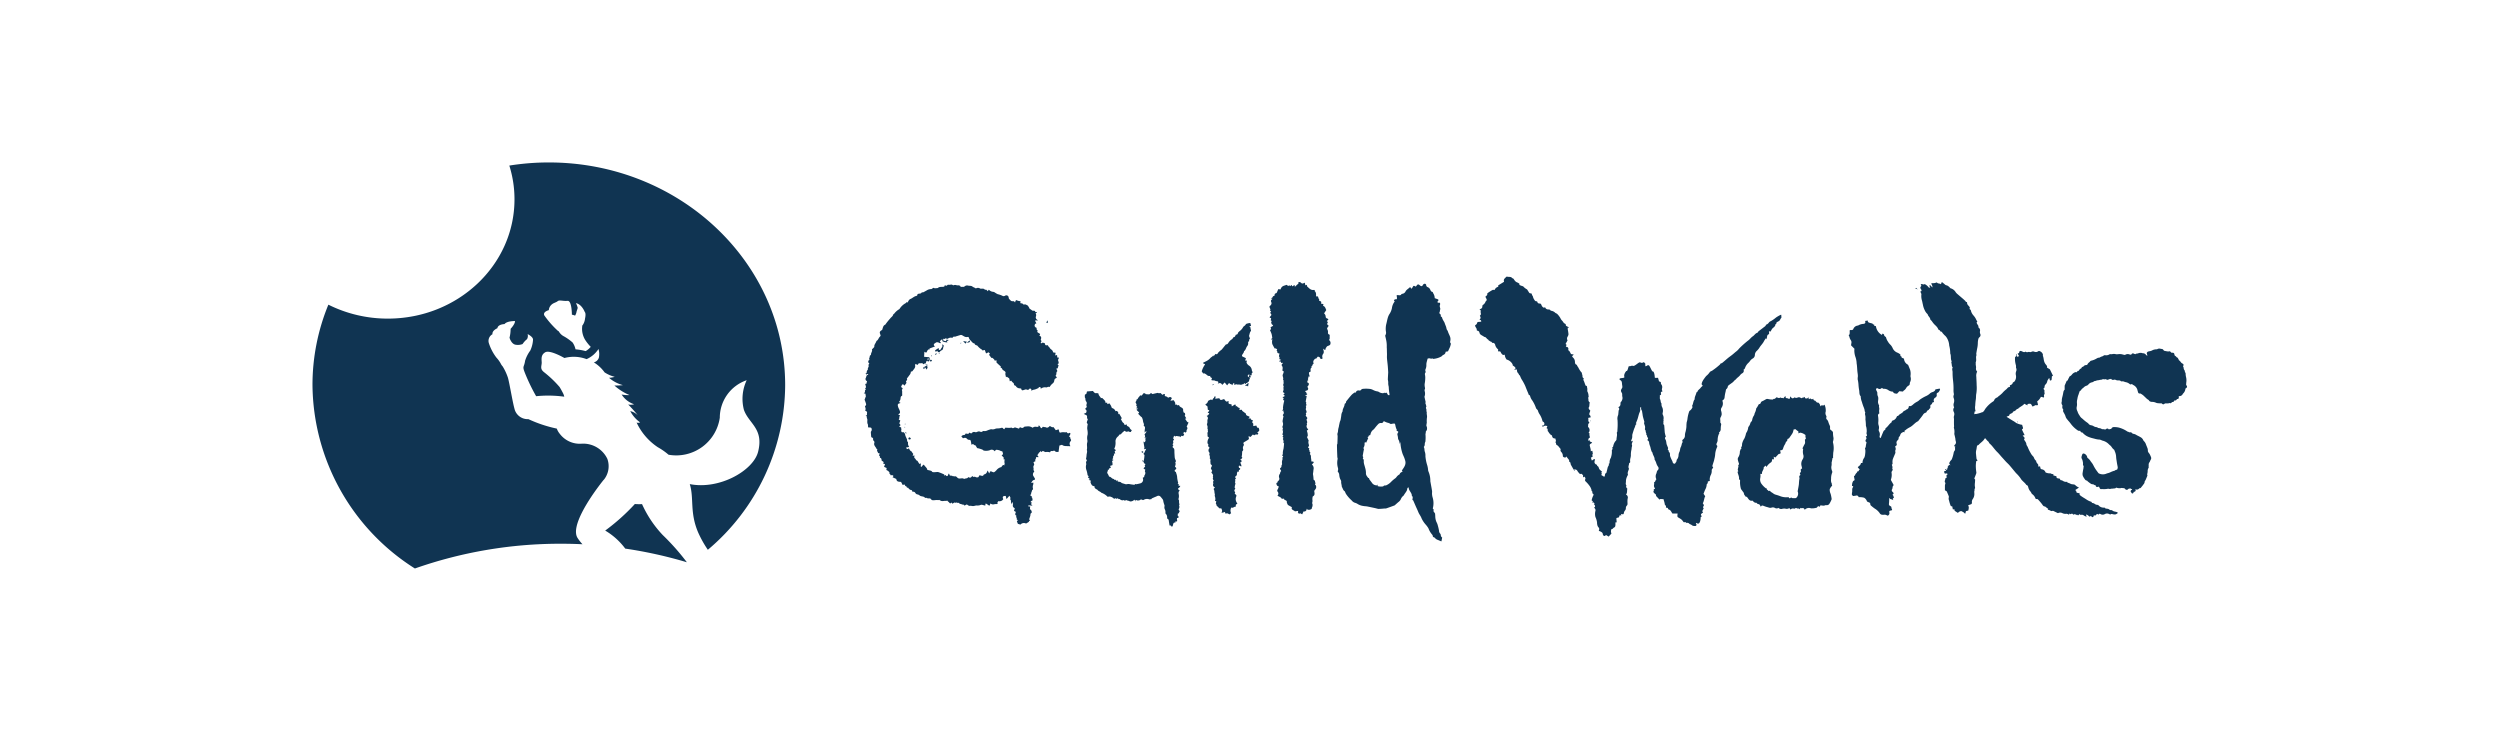 <svg xmlns="http://www.w3.org/2000/svg" width="200" height="60"><g data-name="グループ 572"><path data-name="長方形 194" fill="#fff" d="M0 0h200v60H0z"/><path data-name="パス 364" d="M24.999 30.811a16.883 16.883 0 0 1 1.271-6.437 10.615 10.615 0 0 0 4.759 1.115c5.595 0 10.13-4.272 10.13-9.543a8.974 8.974 0 0 0-.413-2.7 19.968 19.968 0 0 1 3.16-.25c10.441 0 18.907 7.975 18.907 17.811a17.325 17.325 0 0 1-6.186 13.176 8.8 8.8 0 0 1-.776-1.39c-.689-1.612-.317-2.755-.67-3.865 2.372.471 5.078-1.079 5.464-2.577.481-1.88-.757-2.258-1.137-3.381a3.5 3.5 0 0 1 .227-2.353 3.175 3.175 0 0 0-2.151 3 3.522 3.522 0 0 1-4.1 2.961 5.212 5.212 0 0 0-.858-.6 4.807 4.807 0 0 1-1.7-1.98.319.319 0 0 0 .281-.01 2.556 2.556 0 0 1-.787-.9 1.2 1.2 0 0 1 .606.337 10.937 10.937 0 0 0-.773-.868.954.954 0 0 0 .476-.018 1.876 1.876 0 0 1-1-.78 2.51 2.51 0 0 0 .634.047 4.142 4.142 0 0 1-1.181-.739.155.155 0 0 1-.02-.028 4.865 4.865 0 0 0 .673-.028 2.737 2.737 0 0 1-1.11-.587 2.08 2.08 0 0 0 .454-.077 2.677 2.677 0 0 1-.809-.355l-.009-.01a2.951 2.951 0 0 0-.853-.791.575.575 0 0 0 .4-.371 1.408 1.408 0 0 0-.03-.7 2.151 2.151 0 0 1-.951.811 2.908 2.908 0 0 0-1.773-.09s-1.165-.68-1.539-.456c-.322.191-.3.476-.279.778s-.183.52.187.811a8.735 8.735 0 0 1 1.24 1.182s.1.152.269.479a1.162 1.162 0 0 1 .109.3 9.587 9.587 0 0 0-2.25-.039 14.948 14.948 0 0 1-.839-1.717c-.314-.762-.132-.51-.044-1.118a2.7 2.7 0 0 1 .413-.814 2.361 2.361 0 0 0 .221-.87c.014-.234-.432-.451-.432-.451a.53.53 0 0 1-.049.407 1.7 1.7 0 0 0-.355.391 1.034 1.034 0 0 1-.525.059c-.341-.036-.459-.443-.473-.425-.014-.046-.027-.093-.046-.142a2.877 2.877 0 0 0 .087-.711s.355-.363.353-.621c0 0-.65-.015-.839.242 0 0-.527.01-.571.33 0 0-.44.18-.394.482a.607.607 0 0 0-.295.695 3.856 3.856 0 0 0 .609 1.174 2.412 2.412 0 0 1 .336.458 1 1 0 0 0 .167.25 4.3 4.3 0 0 1 .424.917c.137.5.366 1.934.53 2.508 0 .018.011.036.016.052l.012.039a1.088 1.088 0 0 0 1.074.7 10.6 10.6 0 0 0 2.273.757 1.389 1.389 0 0 0 .249.43 2 2 0 0 0 1.728.778 2.138 2.138 0 0 1 2.066 1.21 1.721 1.721 0 0 1-.284 1.679h-.008s-.126.154-.317.407a.918.918 0 0 0-.058.077c-.743.991-2.279 3.242-1.722 4.156a3.622 3.622 0 0 0 .4.515q-.864-.042-1.743-.041a35.038 35.038 0 0 0-11.664 1.98 17.528 17.528 0 0 1-8.192-14.668Zm23.467-1.857.008.008-.008-.01Zm-3.852-4.861c-.145.124-.353.124-.536.324a.637.637 0 0 0-.172.394s-.5.126-.361.422a7.524 7.524 0 0 0 1.066 1.215.212.212 0 0 0 .088.054.982.982 0 0 0 .268.314l.006.005a1.254 1.254 0 0 0 .18.108 4.229 4.229 0 0 1 .653.469 1.521 1.521 0 0 1 .235.549 4.365 4.365 0 0 1 .812.142 1.608 1.608 0 0 0 .407-.34 3.54 3.54 0 0 1-.435-.541 1.693 1.693 0 0 1-.257-1 .936.936 0 0 0 .009-.149 1.1 1.1 0 0 0 .224-.567c.1-.453-.021-.533-.021-.533s-.229-.618-.705-.708a1.527 1.527 0 0 1 .142.378c-.008.072-.09.255-.109.389a.98.98 0 0 1-.1.229v.005a1.041 1.041 0 0 0-.257-.077s0-1.143-.347-1.107a1.883 1.883 0 0 1-.386-.01c-.077-.008-.148-.016-.211-.016a.281.281 0 0 0-.193.051Zm5.409 19.8a5.457 5.457 0 0 0-1.607-1.447 16.4 16.4 0 0 0 2.373-2.125 4.227 4.227 0 0 0 .574.008 8.885 8.885 0 0 0 1.656 2.474 18.535 18.535 0 0 1 1.93 2.178 34.813 34.813 0 0 0-4.926-1.092Zm65.176-.623c-.134-.077-.3-.09-.4-.234-.033-.046-.126-.049-.159-.1s-.008-.1-.055-.152a1.583 1.583 0 0 1-.309-.517 1.969 1.969 0 0 0-.24-.322 2.072 2.072 0 0 1-.31-.476c-.062-.183-.191-.324-.26-.5s-.158-.353-.234-.531c-.061-.136-.115-.273-.178-.407-.006-.015-.036-.021-.063-.034a1.553 1.553 0 0 0 .022-.172c0-.046.019-.1-.047-.129-.008 0-.019-.013-.019-.02.014-.234-.2-.376-.241-.585-.008-.036-.019-.067-.032-.111a.193.193 0 0 0-.1.172.55.55 0 0 1-.106.219c-.027.049-.068.1-.1.144-.041.064-.06.131-.139.18a.7.7 0 0 0-.167.25.577.577 0 0 1-.147.186c-.112.088-.216.188-.325.283a.1.1 0 0 1-.044.026c-.216.08-.43.157-.646.232a.258.258 0 0 1-.09.008.168.168 0 0 0-.038 0c-.164.013-.325.031-.486.033a.9.9 0 0 1-.2-.046c-.232-.052-.465-.1-.7-.149-.114-.021-.237-.018-.35-.044a1.12 1.12 0 0 1-.407-.144.774.774 0 0 0-.251-.113.556.556 0 0 1-.243-.18 2.743 2.743 0 0 1-.46-.53c-.021-.039-.038-.082-.057-.121s-.025-.075-.05-.09c-.128-.077-.14-.224-.213-.335a.319.319 0 0 1-.017-.1l-.033-.17c0-.026-.019-.052-.014-.072a.351.351 0 0 0-.062-.268 1.008 1.008 0 0 1-.088-.345.407.407 0 0 0-.084-.232c-.055-.062-.038-.085-.017-.147a.4.4 0 0 0-.011-.219 1.419 1.419 0 0 1-.02-.677c.014-.054-.021-.116-.024-.175-.011-.317-.027-.636-.027-.955 0-.1.006-.08.011-.059s.017.044.022-.057c.011-.2.016-.4.019-.6a1.087 1.087 0 0 0-.019-.118.472.472 0 0 1 .011-.111.546.546 0 0 0 .038-.155 1.363 1.363 0 0 1 .065-.348c.017-.126.049-.252.076-.381a.556.556 0 0 1 .03-.082.643.643 0 0 0 .036-.1c.021-.111.038-.224.055-.337a.7.7 0 0 1 .109-.35c-.014-.2.147-.36.158-.559a.091.091 0 0 1 .049-.07.107.107 0 0 0 .063-.108.135.135 0 0 1 .035-.08c.14-.173.276-.348.427-.512a1.25 1.25 0 0 1 .243-.18c.014-.008.052.015.076.026a.212.212 0 0 1 .246-.183c.052.005.12.028.172-.046a.238.238 0 0 1 .167-.085 2.626 2.626 0 0 1 .568.01.835.835 0 0 1 .211.07 1.116 1.116 0 0 0 .38.129.219.219 0 0 1 .093.036.618.618 0 0 0 .271.1.175.175 0 0 0 .178-.046c.047.08.1.023.146.005.12.033.084.239.259.2 0-.026.017-.052.009-.072a4.313 4.313 0 0 1-.063-.592 1.548 1.548 0 0 1-.043-.25.958.958 0 0 0-.025-.306c-.011-.028.025-.564.025-.6-.009-.17-.02-.34-.033-.507-.019-.208-.049-.417-.065-.626-.008-.129.006-.255 0-.384s-.006-.263-.011-.4a.932.932 0 0 1-.006-.129 2.236 2.236 0 0 0-.061-.6c-.016-.093-.043-.183-.062-.273a.066.066 0 0 1 .006-.041.413.413 0 0 0 .046-.33 1.638 1.638 0 0 1 .044-.62c.038-.152.065-.307.109-.456a1.21 1.21 0 0 1 .114-.27 1.364 1.364 0 0 0 .219-.512 1.027 1.027 0 0 1 .222-.523.914.914 0 0 1-.065-.08c.041-.054.063-.113.153-.093.063.013.093-.046.093-.1a1.3 1.3 0 0 0-.033-.208.167.167 0 0 1 .146-.023.7.7 0 0 0 .073.005c.061 0 .118 0 .153-.067a.145.145 0 0 1 .087-.049.331.331 0 0 0 .255-.18c.06-.131.175-.188.271-.275.03-.028.065-.054.1-.085l.1.139a.719.719 0 0 0 .1-.126c.06-.124.09-.137.213-.067l.044.018c.03-.039.06-.08.093-.116a.114.114 0 0 1 .178-.023l.061.047c.1.085.175.075.231-.036a.176.176 0 0 1 .159-.1.119.119 0 0 1 .106.121.176.176 0 0 0 .112.147.371.371 0 0 1 .213.206c.021.069.085.162.143.172.084.013.063.067.087.106a.732.732 0 0 1 .126.4l.276.1a.111.111 0 0 1-.03.152c-.055.039-.03.1.038.113a1.1 1.1 0 0 0 .129 0 .271.271 0 0 1 0 .208c-.032.075.02.183.036.288-.012.054-.03.126-.044.2 0 .028.017.052-.024.082s0 .08.035.111.1.082.065.165c-.008.013.014.054.027.059.082.028.091.106.106.167a2.319 2.319 0 0 0 .147.265c.039.08.061.165.094.245a1.156 1.156 0 0 1 .093.3.393.393 0 0 0 .073.139c.006.008.02.013.02.021.047.2.167.363.211.559a.678.678 0 0 1-.009.265.187.187 0 0 0 .055.2c-.02.077-.035.149-.058.219a1.379 1.379 0 0 1-.076.178c-.03.064-.058.131-.1.219l-.191.033a.267.267 0 0 1-.183.25c-.055.021-.1.083-.146.121a1.6 1.6 0 0 1-.658.2c-.024.005-.038-.01-.055-.023s-.041-.039-.077 0-.087-.008-.134-.021a.471.471 0 0 0-.186.021c-.03.108-.062.219-.088.329a.836.836 0 0 0-.014.165.8.8 0 0 1-.057.335.228.228 0 0 0-.012.185.106.106 0 0 1-.019.124.19.19 0 0 0-.022.157 1.169 1.169 0 0 1 .02.309 2.734 2.734 0 0 1-.047.425 1.026 1.026 0 0 0 .027.309.2.2 0 0 1-.011.116c-.038.052-.019.1-.011.155a.691.691 0 0 1-.017.433.036.036 0 0 0 0 .028c.027.121.052.242.082.36.02.072-.032.141.017.216a.458.458 0 0 1 .038.157c.006.015.022.036.017.041-.1.1.033.209 0 .314-.017.044.033.1.027.154-.02.147.049.286.011.438a2.175 2.175 0 0 0-.008.384c0 .036-.02.072-.022.108 0 .054-.024.124 0 .16a.407.407 0 0 1 .039.232.241.241 0 0 1-.066.157c-.062.069-.008.165-.06.232a3.048 3.048 0 0 1 0 .574c.006.044-.027.09-.041.137-.027.1.009.208-.07.3a.07.07 0 0 0-.014.057c.068.116.029.252.082.373a.9.9 0 0 1 .041.34 3.376 3.376 0 0 0 .15.744 1.8 1.8 0 0 1 .06.311.519.519 0 0 0 .038.183 1.889 1.889 0 0 1 .146.757.448.448 0 0 0 .014.09c.041.232.087.464.123.7.011.085-.009.178 0 .263a1.181 1.181 0 0 0 .044.25 1.573 1.573 0 0 1 .029.827c-.021.075 0 .126.071.149l-.038.121c.052.072.1.144.137.2.006.08.011.144.014.206a1.1 1.1 0 0 0 .011.16 1.145 1.145 0 0 0 .093.324 1.042 1.042 0 0 1 .1.263l.035.129a3.02 3.02 0 0 1 .063.3.329.329 0 0 0 .087.214.229.229 0 0 1 .055.134.213.213 0 0 0 .109.183l-.058.309a.5.5 0 0 1-.117-.043Zm-4.988-4.514v.136a1.032 1.032 0 0 0 .415.023.134.134 0 0 0 .063-.034.129.129 0 0 1 .12-.041.289.289 0 0 0 .153-.047 1.2 1.2 0 0 0 .328-.247 2.467 2.467 0 0 1 .289-.252.523.523 0 0 0 .118-.1.7.7 0 0 1 .254-.237.068.068 0 0 0 .027-.034c.033-.111.137-.139.216-.2l.02-.015-.068-.064c.166-.247.366-.476.268-.8a2.08 2.08 0 0 0-.058-.185c-.041-.118-.1-.227-.147-.348a3.53 3.53 0 0 1-.178-.891c0-.075-.021-.023-.035.026s-.027.1-.03.028a.618.618 0 0 0-.1-.317.222.222 0 0 1-.022-.085 1.52 1.52 0 0 0-.032-.222.233.233 0 0 1 .027-.239c.043-.052.024-.093-.036-.116a.621.621 0 0 0-.082-.026c.011-.031.033-.07.022-.085a1.314 1.314 0 0 1-.118-.384c-.035-.121-.035-.124-.172-.111a1.917 1.917 0 0 0-.191.036.738.738 0 0 0-.276-.113 1.451 1.451 0 0 1-.284-.126c-.046.111-.106.178-.248.152a.3.3 0 0 0-.205.1 3.808 3.808 0 0 0-.266.314 1.072 1.072 0 0 1-.1.111.585.585 0 0 0-.238.35c0 .015-.011.028-.014.044-.008.075-.055.082-.114.057-.03.118-.03.118-.123.152l.065.08c-.055.124-.109.245-.161.366l-.109-.046c0 .105-.011.082-.022.056s-.016-.046 0 .052a.551.551 0 0 1-.029.227c-.02.075-.1.137-.025.221.006.005 0 .018 0 .028-.025.121-.05.24-.068.36-.012.075-.044.17-.009.219.047.07 0 .108-.014.165.079.044.082.116.079.2a.785.785 0 0 0 .017.191c.024.111.065.219.091.332a1.493 1.493 0 0 1 .068.412c-.017.183.095.288.186.414.063-.013.065.034.076.077a.316.316 0 0 0 .044.075c.052.069.106.141.161.211a.449.449 0 0 0 .416.221s.008 0 .014-.005l.035-.075Zm18.278 4.053c-.058.028-.126.085-.158.072a.2.2 0 0 1-.107-.144c-.008-.144-.123-.18-.224-.234a.3.3 0 0 0-.1-.023.468.468 0 0 0 .027-.088.2.2 0 0 0-.055-.214.392.392 0 0 1-.088-.193.563.563 0 0 1-.019-.175 1.431 1.431 0 0 0-.129-.446.965.965 0 0 1-.008-.469.219.219 0 0 0-.047-.226c-.035-.041-.076-.085.02-.116a.282.282 0 0 0-.017-.139c-.008-.026-.049-.044-.076-.064.07-.052.07-.052-.022-.162l-.1.036c.017-.046.027-.082.044-.124l-.1-.067a1.555 1.555 0 0 1 .137-.4.082.082 0 0 0-.017-.119.122.122 0 0 1-.06-.136.08.08 0 0 0-.027-.077c-.055-.033-.038-.077-.047-.124a1.044 1.044 0 0 0-.12-.26 2.5 2.5 0 0 0-.342-.4.138.138 0 0 1-.035-.172c.038-.075 0-.149-.068-.214l-.106.062v-.178c-.068-.034-.1-.17-.235-.082a1.352 1.352 0 0 1-.208-.242.214.214 0 0 0-.3-.108 15.088 15.088 0 0 1-.227-.394.355.355 0 0 1-.03-.1.291.291 0 0 0-.017-.085c-.03-.036-.085-.062-.1-.1s.027-.072-.008-.114c-.073-.085-.14-.175-.216-.273l-.085.1c-.027-.01-.055-.023-.082-.031-.065-.015-.114-.059-.109-.118a.456.456 0 0 0-.128-.312.2.2 0 0 1-.041-.232c-.112-.1-.164-.237-.3-.314a.13.13 0 0 1-.071-.162c0-.016-.044-.049-.071-.08.12-.075.014-.18.021-.288-.166.005-.259-.062-.272-.216 0-.018-.02-.049-.03-.049-.1.01-.1-.1-.164-.129s-.061-.124-.129-.172c-.041-.034-.024-.137-.035-.216-.033-.008-.088-.015-.071-.077a.936.936 0 0 1 .055-.119.274.274 0 0 0-.36.052l-.074-.1.158-.031c.066-.157.044-.221-.111-.314a1.723 1.723 0 0 0-.235-.564 1.021 1.021 0 0 1-.134-.283c-.009-.059-.079-.108-.123-.162a.187.187 0 0 1-.03-.046 2.683 2.683 0 0 0-.306-.626.9.9 0 0 1-.167-.34c-.006-.026-.024-.067-.044-.072-.088-.02-.082-.1-.106-.149a13.542 13.542 0 0 1-.232-.569 3.915 3.915 0 0 0-.3-.554c-.058-.1-.1-.211-.15-.33h-.046a.463.463 0 0 0-.061-.136.332.332 0 0 1-.106-.317c-.076 0-.14.008-.24.013l.12-.1c.017-.051-.109-.185-.222-.227.011-.172-.254-.433-.489-.479a.668.668 0 0 1-.153-.4c-.145.077-.207-.015-.273-.1a.377.377 0 0 1-.049-.09c-.035-.075-.088-.1-.167-.033 0-.062-.084-.1-.035-.165a.05.05 0 0 0-.02-.039.642.642 0 0 1-.229-.381.2.2 0 0 0-.254-.124c.017-.113-.1-.09-.158-.139s-.121-.057-.135-.129c-.134-.041-.161-.221-.327-.216-.121-.121-.34-.139-.378-.345a.179.179 0 0 0-.152-.149c-.025 0-.068-.036-.066-.049.03-.149-.134-.232-.128-.384.049-.046.142-.072.153-.18 0-.049.073-.1.158-.093a.87.87 0 0 0 .178-.026c0-.111-.058-.134-.147-.131.117-.137.12-.18.035-.343.109-.062.088-.162.065-.26-.019-.077.071-.188-.1-.221a.538.538 0 0 1 .091-.056.2.2 0 0 0 .145-.2.142.142 0 0 1 .082-.144.5.5 0 0 0 .146-.175c.032-.059.049-.123.117-.165.014-.008.008-.062-.006-.093-.024-.062-.06-.124-.1-.2a.731.731 0 0 0 .14-.131.315.315 0 0 0 .017-.139c.071-.049.131-.1.2-.139a2.087 2.087 0 0 1 .246-.142c.027-.013.074.01.126.018a1.043 1.043 0 0 1 .12-.172.831.831 0 0 1 .188-.1c0-.034-.008-.07-.011-.1l.459-.283a.134.134 0 0 0 .006-.054c-.052-.162.087-.239.172-.337a.094.094 0 0 1 .082-.028c.134.044.312-.026.407.126.115.008.134.111.194.178a.442.442 0 0 0 .222.167.6.6 0 0 1 .175.116l-.033.07c.05.023.1.046.147.064.014.008.17.052.173.059a.991.991 0 0 0 .292.232c.03.018.049.062.071.093.041.064.079.129.123.193a.131.131 0 0 0 .038.026c.063.023.17 0 .17.093s.076.1.082.18a.746.746 0 0 0 .128.273.178.178 0 0 0 .205.1c.033.118.085.2.235.178.032 0 .1.07.114.116a.378.378 0 0 0 .153.206c.021.021.088-.005.147-.013a.24.24 0 0 0 .243.167c.063 0 .153.008.191.088.006.016.044.016.065.021a.543.543 0 0 1 .071.018.588.588 0 0 1 .2.108c.055.072.147.077.2.134a1.653 1.653 0 0 1 .243.319.686.686 0 0 0 .137.206.78.78 0 0 1 .115.152c.019.023.035.057.06.064.085.031.134.07.129.167 0 .034.087.072.137.1a.637.637 0 0 0 .114.049l-.014.033-.084-.01a1.4 1.4 0 0 0 0 .157 3.565 3.565 0 0 1 .057.376.421.421 0 0 1-.07.193.284.284 0 0 0-.006.3l-.161.291c.1.041.093.106.021.175.05.047.079.1.156.07.035.077.09.154.024.239.147.072.169.216.243.322.065.01.131.021.208.031a.178.178 0 0 1-.033.047c-.112.1-.114.1-.014.206a.456.456 0 0 1 .147.309c.006.1 0 .227.146.263a.926.926 0 0 0 .123.214 1.874 1.874 0 0 0 .24.381c.024.026.1.075.033.134.09.075.043.183.076.27.014.036.058.062.093.1l-.041.1c.027.062.055.114.074.165.032.09.063.185.1.275 0 .013.016.031.027.034.137.021.084.116.111.191.036.108-.029.216.041.324a.845.845 0 0 1 .068.307c.006.02.017.046.009.059-.063.08-.02.162-.017.247a.2.2 0 0 0 .1.2c-.009.08-.02.144-.024.211-.006.049 0 .108-.02.144-.093.134 0 .216.093.314-.019.052-.038.111-.06.17-.027.075-.041.152.029.206s.05.108.038.178h-.079c-.06-.005-.106.039-.093.075.033.088-.035.193.05.268.038.034.043.08.014.1-.091.067-.071.157-.074.242a.181.181 0 0 1-.014.057.327.327 0 0 1 .049.476l.109.093-.057.036c.014.049.027.1.038.155s.041.106-.055.139c-.041.016-.047.118-.079.211l.139-.051c-.052.152.118.121.191.2a.634.634 0 0 1-.087.075c-.091.049-.12.09-.1.18s.05.191.068.286a1.182 1.182 0 0 1 .011.157l.1-.049a.1.1 0 0 1 .03.039l.032.2a.031.031 0 0 1 0 .028c-.07.046-.032.1-.019.157a.221.221 0 0 1-.009.07l-.128.057.073.232a.438.438 0 0 0 .094-.049c.068-.062.065-.064.169-.049a1.674 1.674 0 0 0-.049.208.222.222 0 0 0 .153.214c.035.018.063.023.057.067 0 .018.009.046.02.051.1.033.106.121.137.2a.3.3 0 0 0 .068.1c.052.052.109.1.178.157-.143.064.068.183-.088.25.091.057.167.1.257.157a.61.61 0 0 0 .052-.1c.02-.069-.011-.149.094-.2.041-.02.046-.116.065-.178.024-.093.044-.188.068-.281a.258.258 0 0 1 .038-.08.258.258 0 0 0 .047-.219l.065-.023a.7.7 0 0 1 .1-.44.213.213 0 0 0 .017-.057 1.434 1.434 0 0 0 .063-.523c-.006-.044.044-.093.071-.152l-.061-.062c.006-.008.006-.021.014-.023a.106.106 0 0 0 .079-.088 1.028 1.028 0 0 1 .137-.363c.047-.072.134-.129.134-.221 0-.17.077-.34.017-.512a.275.275 0 0 0 .052-.2 5.4 5.4 0 0 0 .012-.814.688.688 0 0 1 .046-.4.711.711 0 0 0 .021-.172c.02-.088 0-.178.053-.265.038-.054 0-.139-.063-.2a.248.248 0 0 0 .178-.234c0-.067 0-.162.041-.193.061-.044.065-.1.091-.152a.382.382 0 0 0 .014-.268 1.1 1.1 0 0 1-.009-.188.229.229 0 0 0-.027-.1c-.1-.167-.093-.219.022-.4a.2.2 0 0 0 .016-.121c0-.064-.021-.129-.024-.2-.011-.121-.008-.245-.15-.312-.06-.028-.065-.108-.014-.129.115-.049.389-.015.351-.129-.074-.214.155-.474.163-.471.1.046.135-.3.2-.384a.3.3 0 0 0 .158-.013.288.288 0 0 1 .181-.008c.12.036.372-.232.506-.281a.152.152 0 0 1 .082.01c.068.018.131.067.2-.01.014-.013.071-.005.1.008s.038.044.052.059c.03-.013.033.054.033.121s0 .131.032.121a.394.394 0 0 0 .112-.047.114.114 0 0 1 .143-.021c.1.069.237.515.328.492.063-.018.136.224.142.461 0 .054.076.049.153.044a.731.731 0 0 1 .109 0l.079.283c.093.023.175.054.15.167a.085.085 0 0 0 .027.064.36.36 0 0 1 .068.317c-.014.077-.041.165.041.229-.011.01-.014.021-.024.026-.132.062-.126.059-.1.206.014.09-.03.041-.106.134.038.093-.024.2.035.294a.675.675 0 0 1 .047.214.4.4 0 0 0 .032.075c.009.021.036.047.03.062a.477.477 0 0 0 .068.309.686.686 0 0 1 .02.438.241.241 0 0 0 .024.154.545.545 0 0 1 .044.353c-.006.041.014.085.011.129 0 .023-.021.044-.041.077l.058.093-.065.047c0 .01 0 .026.008.028a.138.138 0 0 1 .09.126c.017.18.027.358.041.538a2.637 2.637 0 0 0 .066.276c.011.026.024.072.016.08-.109.067-.049.17-.019.222.076.136.052.288.106.422.02.046.038.09.055.137.021.062.073.118.024.191a.081.081 0 0 0 .02.08c.041.041.084.072.046.134v.013c.158.085.074.245.123.363a2.38 2.38 0 0 0 .14.322.6.6 0 0 1 .063.165.146.146 0 0 0 .143.1c.057.008.055-.049.082-.077a.269.269 0 0 0 .084-.2c0-.044.058-.082.077-.131a.565.565 0 0 0 .076-.245.678.678 0 0 1 .082-.312 1.033 1.033 0 0 0 .041-.157.645.645 0 0 1 .079-.25 1.324 1.324 0 0 0 .065-.237.951.951 0 0 1 .074-.137c-.065-.075-.061-.144.052-.221a.394.394 0 0 0 .118-.327 1.192 1.192 0 0 1 .057-.281 2.6 2.6 0 0 0 .063-.386 2.614 2.614 0 0 1 .024-.363 1.177 1.177 0 0 0 .058-.25 2.639 2.639 0 0 1 .134-.582.142.142 0 0 1 .055-.085.552.552 0 0 0 .181-.208c.043-.067.049-.113-.006-.167.112-.167.082-.381.216-.536-.019-.2.112-.36.14-.553.021-.013.071-.023.076-.047.036-.126.143-.188.225-.275a.94.94 0 0 1 .216-.214c-.153-.08-.088-.2-.055-.3a1.425 1.425 0 0 1 .169-.278c.033-.051.074-.1.107-.144a.415.415 0 0 1 .1-.1 1.411 1.411 0 0 0 .213-.239.223.223 0 0 1 .109-.093.7.7 0 0 0 .189-.113 5.261 5.261 0 0 0 .527-.42.27.27 0 0 0 .046-.08.62.62 0 0 0 .143-.057c.153-.124.3-.257.448-.381.1-.082.208-.157.312-.237s.184-.152.273-.229c.027-.021.052-.044.079-.062a1.258 1.258 0 0 0 .238-.237 7.2 7.2 0 0 1 .776-.685c.114-.1.2-.219.325-.3s.191-.229.35-.275c.044-.016.063-.085.1-.118.137-.111.282-.214.419-.324.063-.052.149-.088.172-.178 0-.015.024-.031.041-.039a.411.411 0 0 0 .205-.172.357.357 0 0 1 .142-.1 2.615 2.615 0 0 0 .424-.294 2.733 2.733 0 0 1 .355-.206.2.2 0 0 1 .065-.01c0 .072.006.137.009.2 0 .013 0 .033-.006.041-.093.088-.1.24-.246.286-.041.023-.085.049-.128.072-.03.046 0 .124-.08.147-.011 0-.021.023-.021.036-.014.162-.161.227-.254.33a1.128 1.128 0 0 0-.123.224l-.14-.018c.006.044.008.077.011.108.009.064.017.113-.068.152s-.09.157-.106.247a.838.838 0 0 0 0 .142l-.068-.1a1.6 1.6 0 0 0-.164.24c-.093.2-.268.348-.374.538a1.4 1.4 0 0 1-.225.263.458.458 0 0 0-.131.3.332.332 0 0 1-.175.291.648.648 0 0 0-.232.224c-.03.033-.058.069-.088.1a1.006 1.006 0 0 0-.273.379c-.027.075-.049.152-.139.183a.224.224 0 0 1-.118.3.7.7 0 0 0-.183.178c-.085.1-.2.165-.284.268-.05.067-.137.105-.189.178a.867.867 0 0 1-.2.17c-.068.052-.14.1-.205.15a.23.23 0 0 0-.079.1.3.3 0 0 1-.109.208c-.052.036-.049.139-.068.211a3 3 0 0 0-.068.34c-.017.113 0 .268-.161.34-.017.008-.027.067-.014.093a.588.588 0 0 1-.088.52.308.308 0 0 0-.027.24.86.86 0 0 1 .044.288.664.664 0 0 1-.09.242.311.311 0 0 0-.02.2c.006.064 0 .126.006.191 0 .015 0 .041.011.052.09.07.044.16.033.24s-.012.136-.017.206a.346.346 0 0 1-.147.324c.076.062 0 .1-.014.147a1.256 1.256 0 0 0-.085.464.431.431 0 0 1-.036.152c-.035.1-.12.185 0 .286.017.01.006.064 0 .093a1.767 1.767 0 0 0-.156.53 1.946 1.946 0 0 1-.055.381c-.019.069-.029.141-.049.211-.044.139-.093.278-.129.417 0 .021.039.054.071.1l-.123.2a.7.7 0 0 1-.06.386.821.821 0 0 0-.088.5c-.09.031-.213.021-.155.152 0 .01-.02.028-.03.044-.022.031-.065.062-.065.093a.874.874 0 0 1-.109.384c-.053.106-.091.222-.143.353.035.052.082.126.137.206-.079.067-.112.471-.2.546l.093.155c-.006.08-.134.162-.017.255l-.117.227.065.121a.369.369 0 0 0-.093.054c-.052.049-.109.093-.05.175.03.044.053.1-.038.124-.011 0-.011.052-.014.08a.944.944 0 0 1-.049.286c-.071.175-.134.2-.31.1-.008.021-.024.041-.019.054.014.033.044.062.052.1s-.106.023.008.09c-.161 0-.286.031-.394-.07a.5.5 0 0 0-.12-.062.189.189 0 0 1-.065-.033.2.2 0 0 0-.232-.07l-.055.01a.1.1 0 0 1 .017-.039.423.423 0 0 1 .052-.036h-.243c-.038-.049-.071-.1-.109-.144a.652.652 0 0 0-.109-.1c-.076-.054-.164-.1-.24-.149a.141.141 0 0 1-.044-.1 1.869 1.869 0 0 1 .02-.2h-.416c-.1-.129-.128-.283-.306-.324-.03-.008-.047-.08-.077-.134a.174.174 0 0 1-.068.005.193.193 0 0 1-.076-.054c.071-.118-.109-.167-.088-.273a2.632 2.632 0 0 0-.111-.384.271.271 0 0 1-.135.008c-.062-.008-.125-.016-.172.046l-.257-.273c-.011-.01-.03-.023-.027-.031.044-.111-.071-.139-.12-.2s-.131-.108-.05-.2c.006-.005 0-.018 0-.026-.041-.082.017-.113.085-.134a.264.264 0 0 0 0-.049.322.322 0 0 1-.066-.283.6.6 0 0 0 0-.2c.131-.023.093-.175.188-.229a.5.5 0 0 1 0-.474c.017-.046.021-.1.038-.141a.275.275 0 0 1 .052-.1.209.209 0 0 0 .047-.283.958.958 0 0 1-.158-.327 1.328 1.328 0 0 0-.091-.2c-.011-.023-.035-.044-.035-.064.014-.193-.14-.34-.164-.523-.006-.041-.052-.077-.074-.118a2.471 2.471 0 0 1-.1-.358 2.885 2.885 0 0 1-.073-.209.635.635 0 0 1-.024-.126.223.223 0 0 0-.146-.208c.024-.08.123-.154 0-.24-.024-.015-.008-.075-.021-.111a1 1 0 0 0-.077-.131l.027-.039a.5.5 0 0 1-.062-.2c.011-.08-.085-.116-.055-.2a.471.471 0 0 0 0-.2c-.006-.034-.024-.064-.033-.1-.019-.069-.06-.136-.021-.211a.1.1 0 0 0 0-.057c-.038-.139-.082-.278-.115-.42-.021-.1-.027-.2-.049-.3a.506.506 0 0 0-.071-.234c-.035-.041-.014-.121-.019-.191-.063-.005-.091.033-.08.077a.544.544 0 0 1-.057.363c-.061.159-.093.329-.146.492-.038.118-.09.234-.142.363l.06.034v.013c-.112.057-.1.173-.14.26a1.508 1.508 0 0 0-.074.178c-.043.131-.084.265-.123.4a.7.7 0 0 0-.008.129.585.585 0 0 1-.058.281.488.488 0 0 0-.035.142l.142-.057-.093.275a.247.247 0 0 1 .017.2c-.027.08-.019.17-.038.252a1.6 1.6 0 0 0-.044.456 1.319 1.319 0 0 1-.052.27.93.93 0 0 0-.011.147c0 .067.044.15-.068.183-.006 0-.009.026-.011.041-.012.136-.1.27-.014.41.008.015-.006.044-.014.064-.036.129-.118.245-.068.394.016.052-.055.126-.074.193a.9.9 0 0 0-.085.36c.014.1-.057.219.033.314a.043.043 0 0 1 0 .041c-.043.1.012.175.082.239-.046.155.017.327-.111.469a.261.261 0 0 1 .134.33 1.445 1.445 0 0 0-.014.291c0 .1.03.2-.071.283a.312.312 0 0 0-.058.216.286.286 0 0 1-.073.162.434.434 0 0 0-.074.134c-.035.183-.032.183-.232.137 0 .046.006.088.011.139-.038-.015-.07-.039-.1-.034a.084.084 0 0 0-.055.062c-.012.1-.063.134-.164.134-.027 0-.058.036-.074.049l.027.319-.1.008v.178c-.006.1-.006.191-.129.24-.06.026-.079.124-.178.111-.008 0-.024.039-.032.062a.441.441 0 0 0 .021.3l-.229.245a2.167 2.167 0 0 0-.199-.125Zm-34.922-.76a12.205 12.205 0 0 1-.066-.407.2.2 0 0 0-.139-.167.415.415 0 0 0-.115-.391.057.057 0 0 1-.014-.039.482.482 0 0 0-.055-.314.364.364 0 0 1-.021-.208.278.278 0 0 0 0-.114 1.717 1.717 0 0 1-.1-.358c-.008-.09-.106-.178-.166-.262a.609.609 0 0 0-.091-.093.227.227 0 0 0-.248 0c-.107.052-.222.09-.328.144-.033.018-.112.013-.091.085-.06.01-.117.021-.175.028a.1.1 0 0 1-.044-.013.5.5 0 0 0-.418.049.108.108 0 0 1-.093.01.158.158 0 0 0-.213.008c-.039.034-.118.026-.2.041-.021-.044-.062-.039-.1-.031a.158.158 0 0 1-.07 0c-.1-.036.093.067.008.085l-.079-.131a.413.413 0 0 1-.328.144.038.038 0 0 0-.017 0h-.014a.219.219 0 0 0-.178-.052c-.043-.067-.1-.052-.15-.036a.215.215 0 0 1-.079.013.031.031 0 0 0-.021 0 .037.037 0 0 1-.044-.016.059.059 0 0 0-.052-.018c-.093.049-.161 0-.238-.036-.032-.015-.06-.075-.12-.036-.008.005-.052-.044-.087-.072-.055.01-.123.085-.17-.013a.4.4 0 0 1-.117.052c-.024 0-.05-.039-.077-.057a.631.631 0 0 0-.109-.067.673.673 0 0 0-.166-.057.663.663 0 0 0-.167.026 1.31 1.31 0 0 0-.509-.327c-.076-.1-.229-.116-.3-.224-.02-.028-.068-.041-.1-.062-.093-.052-.167-.113-.143-.239-.21.005-.257-.147-.319-.291 0-.039.011-.1.02-.157-.063-.02-.109-.033-.178-.057l.109-.064c-.055-.046-.1-.088-.162-.134l.063-.088-.03-.031c-.021-.023-.065-.052-.062-.075a1.958 1.958 0 0 0-.1-.42.757.757 0 0 1-.011-.4.126.126 0 0 0 .006-.082.228.228 0 0 1 .027-.214c.052-.067-.012-.124-.05-.157a1.622 1.622 0 0 0 .047-.286c0-.149.084-.3.021-.445.061-.2-.024-.394.035-.59a.463.463 0 0 0 0-.239.962.962 0 0 1 .03-.391 1.091 1.091 0 0 0 0-.252c-.006-.1-.035-.193-.033-.288a2.49 2.49 0 0 1 .044-.307c-.032-.046-.076-.08-.076-.113a.6.6 0 0 1 .049-.175c.009-.039.041-.1.024-.113-.07-.059-.049-.139-.052-.2a.123.123 0 0 0-.079-.121c-.055-.028-.106-.051-.186-.093.073-.034.131-.059.188-.088.035-.093.074-.18-.035-.263a.071.071 0 0 1 .014-.118.13.13 0 0 0 .049-.186c-.017-.031 0-.082.011-.123a.211.211 0 0 0-.049-.232.385.385 0 0 1-.044-.173.182.182 0 0 0-.033-.113c-.029-.044-.008-.116-.014-.175s0-.062.1-.124c.011-.005.027-.016.03-.028.014-.054.027-.113.041-.172l.481-.039a.6.6 0 0 0 .076.1c.055.049.106.1.2.072a.277.277 0 0 1 .134.023c.055.021.033.075.047.111a.908.908 0 0 0 .123.173.445.445 0 0 1 .035.044.2.2 0 0 1 .006.044c.017.013.035.005.057 0a.071.071 0 0 1 .085.018c.1.111.246.193.241.373l.131-.026c.006.039.008.07.017.124.063-.026.114-.044.175-.069 0 .01 0 .031.011.041a.827.827 0 0 1 .156.3c.008.023.046.044.076.054a.391.391 0 0 1 .235.245c.087-.07.142.013.205.052l.021.183.068-.041c.068.116.137.232.213.366l-.087.054c.044.082.085.167.134.245a.519.519 0 0 0 .09.085c.014.013.036.026.038.039.006.039-.008.077.053.09a.147.147 0 0 0 .142-.02h.03c-.011.1-.011.1.1.16.044.021.1.054.112.093a.377.377 0 0 0 .188.206.565.565 0 0 0-.068.111c-.017.039-.046.036-.076.036a.07.07 0 0 0-.047.005c-.019-.072-.062-.062-.1-.049a.13.13 0 0 1-.061.008c-.032-.008-.07.013-.106.021l-.12-.088a1.368 1.368 0 0 0-.287.26c-.021.031-.085.036-.147.057a.372.372 0 0 1-.088.129.526.526 0 0 0-.213.386 1.239 1.239 0 0 1-.03.438c-.014.054-.041.106-.06.16s.134.082.12.139l-.093.067.043.191c-.046 0-.079 0-.111-.005l.024.108c-.041.077-.1.139-.09.18.029.08 0 .121-.08.162l.109.054c-.008.015-.008.039-.019.041-.068.021-.1.059-.071.126a.551.551 0 0 1 .02.111v.144c-.073.023-.131.044-.193.064.021.046.038.09.063.149-.049.021-.1.041-.15.067l-.011.093h-.085c.038.108-.106.2-.014.309a1.13 1.13 0 0 1 .106.214c.006.01.006.026.009.026.155 0 .207.167.353.183.035.005.063.051.1.085l.085-.023.024.123.076-.1c.012.008.03.018.03.026 0 .088.047.116.137.116a.37.37 0 0 1 .1.026c.1.026.044.059.142.088s.178.054.269.08a.121.121 0 0 0 .073.008.644.644 0 0 1 .32 0c.1.018.207.028.325.044.055-.036.008-.1.1-.049a.1.1 0 0 0 .047 0 2.612 2.612 0 0 0 .355-.08.3.3 0 0 0 .18-.35c-.014-.059-.043-.113.061-.121.014 0 .041-.031.038-.041-.027-.113.106-.188.082-.3 0-.023.011-.054 0-.07a.13.13 0 0 1-.028-.1v-.005a.24.24 0 0 1 .038-.083c-.052-.041-.1-.075-.155-.119l.14-.149c-.071-.069-.02-.131.029-.19-.049-.031-.111-.052-.131-.088a.311.311 0 0 1-.02-.128.17.17 0 0 1-.041.013c-.028-.014-.068-.021-.069-.058a.1.1 0 0 1 .015-.048l.1.068v-.024a2.712 2.712 0 0 0 .058-.443v-.028c-.137-.088-.036-.149.024-.221.02-.023 0-.1.006-.1.052-.013.052-.046.063-.08a.416.416 0 0 1 .052-.087c-.065.013-.12.023-.186.033l.038-.1-.074-.494.036-.021.021.067a.18.18 0 0 0 .1-.2c-.012-.051-.02-.082.032-.118.022-.018.022-.067.009-.113l-.035.033a.085.085 0 0 1 .023.043c0 .023-.022.036-.07.047l.026-.07-.04.039-.022-.01a.234.234 0 0 0 0-.273c.024-.1.184-.144.134-.3l-.1.126-.024-.008c0-.064 0-.131.011-.2.008-.108.065-.227-.068-.312-.011-.005-.022-.028-.017-.036.058-.121-.044-.219-.052-.33a.961.961 0 0 0-.082-.294c-.014-.039-.062-.062-.1-.093-.068-.072-.14-.144-.213-.222l.079-.085a.1.1 0 0 0-.014-.039c-.044-.041-.091-.077-.132-.121-.082-.088-.07-.111.063-.131-.009-.075-.17.005-.129-.111l.063-.036c-.006-.013-.006-.028-.014-.039-.047-.049-.088-.09-.044-.165.014-.018-.017-.067-.036-.1-.054-.08-.052-.116.025-.2v-.02a.824.824 0 0 1 .019-.1c.107 0 .094-.1.143-.144a1.932 1.932 0 0 0 .143-.178l.12.018.152-.193c.126.01.126.01.162.075.076.008.145.013.216.018a.189.189 0 0 0 .2-.116c.058.039.106.072.134.093.153-.036.284-.07.421-.093.03-.005.068.026.109.041.077-.062.123-.044.252.116.032-.016.065-.036.1-.052.079-.039.115-.018.109.067a.32.32 0 0 1-.014.07c.077.044.178.036.232.113a.1.1 0 0 0 .1.013c.1-.08.167-.018.243.044l-.117.219c.1-.018.178-.034.251-.049a1.13 1.13 0 0 1 .118.183.8.8 0 0 1 .021.188l.123-.021.047.069.123-.031s.011.005.011.01c.024.152.21.165.29.27a.138.138 0 0 1 .032.1.527.527 0 0 0 .044.216c.008.016.049.021.09.039.02.064.055.144-.011.214.044.075.085.144.129.211a1.243 1.243 0 0 1-.107.049c.121.09.126.257.29.286-.055.118-.1.227-.155.335a.167.167 0 0 1 .016.242c-.032.044-.021.113-.032.175l-.091.064-.076-.067-.093.1.082.1a5.22 5.22 0 0 1-.085.149l-.123-.036-.131.126v-.062c-.1-.015-.188-.031-.3-.046-.033.044-.093.054-.167-.026-.03.08-.055.142-.073.2 0 .016 0 .046.008.049.079.031.052.08.02.113a.138.138 0 0 0-.03.144.144.144 0 0 1-.027.144c-.05.049 0 .083.049.106a.376.376 0 0 0-.06.1c-.009.034-.006.09.014.1.123.075.12.18.12.3 0 .144.014.288.021.432a.655.655 0 0 0 .055.229c.027.059.079.142 0 .211-.008.008 0 .028 0 .039.05.108 0 .206-.032.317.008.005.019.021.032.031.091.064.1.126.009.2s-.091.129.014.185c.044.026.03.044.035.072a1.294 1.294 0 0 1 .085.322 1.541 1.541 0 0 0 .033.263 1.936 1.936 0 0 0 .052.224l-.044.069c.106.018.1.08.063.154.052.008.091.01.153.018a.489.489 0 0 1-.1.142c-.1.069-.106.085-.041.162a.613.613 0 0 0 .1.077c-.123.067-.106.183-.09.278a.719.719 0 0 1-.009.35.111.111 0 0 0 .017.116c.033.044.011.121.02.183a.394.394 0 0 0 .024.134c.017.034.019.052-.014.072-.009.005-.017.028-.011.036a.327.327 0 0 1-.022.3c-.035.085.068.111.079.186-.073.041-.035.178-.155.178l-.008.175c.1.02.038.1.07.155l-.125.031a.408.408 0 0 0 0 .165c.03.088 0 .108-.088.106a.175.175 0 0 0-.049.005v.1l-.082-.026a.238.238 0 0 0-.1.185c0 .054-.05.111-.08.165-.077-.041-.082-.152-.197-.1Zm-12.137-.144c-.022-.054-.05-.121-.079-.2l.082-.1-.1-.041c.055-.1-.082-.193-.019-.3a.025.025 0 0 0-.006-.013c-.164-.08-.052-.2-.041-.3l-.147-.08c.02-.064.038-.131.063-.206-.019-.013-.043-.028-.068-.049a.187.187 0 0 1-.087-.2.941.941 0 0 0 0-.234l-.038-.005c-.012.054-.022.106-.041.188-.006-.041 0-.062-.014-.07-.107-.1 0-.262-.129-.355a.03.03 0 0 1 0-.028c.1-.093-.046-.152-.024-.234l-.035-.01-.219.252c-.027-.01-.052-.245-.079-.245-.222 0-.273.067-.188.257a.348.348 0 0 1-.386.157c-.044.054-.1.1-.068.173.017.046-.024.064-.082.062a.822.822 0 0 0-.194.018.31.31 0 0 1-.292-.064.663.663 0 0 0-.041.1c-.02.072-.047.085-.109.044s-.126-.088-.194-.129a.059.059 0 0 0-.03-.005h-.021l-.024.162c-.088-.023-.162-.044-.241-.062a.2.2 0 0 0-.109 0 .638.638 0 0 1-.295.052.557.557 0 0 0-.2.026.5.5 0 0 1-.238.008.576.576 0 0 0-.175-.005c-.058.008-.129-.064-.219-.116l-.172.09c-.063-.018-.1-.134-.2-.064-.043-.085-.169-.036-.224-.108a.092.092 0 0 0-.14-.023c-.021-.059-.073-.046-.123-.036s-.093.021-.114-.021l-.178.106-.068-.1c-.1.1-.118.093-.2-.01a.768.768 0 0 0-.082-.069c-.022-.026-.047-.051-.077-.082l-.057.041a.648.648 0 0 0-.2 0 .647.647 0 0 1-.2 0 .915.915 0 0 1-.172-.088l-.063.021a1.036 1.036 0 0 0-.254 0 .891.891 0 0 1-.257 0 .755.755 0 0 1-.14-.134.568.568 0 0 0-.1-.005.347.347 0 0 1-.216-.049c-.008-.008-.038 0-.058.008a.238.238 0 0 1-.041.008c-.079-.139-.257-.108-.38-.165a.2.2 0 0 1-.041-.023.355.355 0 0 0-.213-.1.233.233 0 0 1-.146-.116c-.052-.093-.137-.1-.24-.1l-.032-.118a.372.372 0 0 1-.307-.206c-.137.046-.1-.108-.17-.114-.106-.01-.052-.124-.142-.136-.129.049-.129.046-.178-.067a1.375 1.375 0 0 0-.076-.142c-.345-.008-.337-.088-.383-.237l-.3-.137c.079-.054.09-.105.03-.157-.065 0-.129-.005-.2-.005.041-.088-.1-.1-.074-.157.033-.085-.065-.113-.087-.175l-.1-.054c-.118-.047-.009-.134-.044-.191a4.681 4.681 0 0 1-.2-.093c.021-.059.044-.116.065-.172s-.006-.067-.123-.057c.008-.054.033-.111.014-.154s-.082-.064-.145-.108c-.022-.072.016-.2-.146-.237 0-.054.033-.111-.041-.154-.027-.013-.024-.07-.024-.106a.426.426 0 0 1 .071-.021c0-.1-.211-.049-.161-.178-.1-.056-.065-.139-.047-.221-.024-.008-.058-.01-.06-.021-.055-.157-.235-.275-.189-.458a.181.181 0 0 0-.1-.24c.024-.093.038-.183-.1-.224a.073.073 0 0 1-.041-.054 5.855 5.855 0 0 1-.03-.373c0-.028.03-.059.044-.09a.2.2 0 0 0 .03-.09c-.012-.173-.033-.191-.246-.191a.233.233 0 0 1-.05-.021c0-.067 0-.147-.016-.224-.006-.034-.036-.067-.039-.1a1.155 1.155 0 0 1 0-.24c.008-.1-.074-.191-.041-.294 0-.008-.053-.028-.1-.054.167-.052.088-.147.112-.216.027-.093-.036-.157-.15-.186a.331.331 0 0 0-.006-.311c-.014-.018.009-.072.033-.09a.146.146 0 0 0 .041-.167 3.226 3.226 0 0 0-.112-.317c.03-.077.065-.178.109-.291a.214.214 0 0 1-.03-.09c0-.111 0-.111-.15-.124a.183.183 0 0 0 .1-.2c-.009-.039.049-.09.079-.136l-.079-.031c.153-.126.038-.258.021-.4l.088.008.06-.219a.181.181 0 0 1-.093-.273c.047-.09.02-.226.194-.237-.047-.088-.047-.088-.15-.015l-.076-.088.041-.015c.019-.008.052-.018.052-.026a.36.36 0 0 1 .106-.286c-.058-.113.1-.2.044-.319-.02-.041.035-.108.063-.175l-.087-.064c.016-.056-.033-.136.073-.183.014-.005.027-.041.02-.052-.052-.08.019-.144.024-.214s.011-.105.073-.134c.014-.008.03-.026.027-.036-.008-.152.14-.281.077-.425.06-.057.109-.1.155-.155.017-.018.041-.041.036-.062-.02-.175.137-.3.172-.458.15-.075.161-.229.263-.329.058-.054.093-.111.041-.186-.011-.013 0-.039-.011-.057-.066-.126 0-.219.117-.283.079-.041.068-.111.088-.165.038-.108.06-.216.188-.275a.133.133 0 0 0 .063-.07 4.743 4.743 0 0 1 .345-.425c.073-.108.213-.175.243-.312 0-.031.06-.054.087-.085a1.338 1.338 0 0 1 .416-.363 1.3 1.3 0 0 1 .5-.474c.03-.018.047-.054.071-.083l.071.036c.079-.1.1-.229.237-.286.17-.067.284-.208.473-.245.03-.005.077-.036.074-.054 0-.136.147-.121.219-.134a.183.183 0 0 0 .15-.108c.038.005.079.021.1.01.106-.052.208-.111.312-.17a.614.614 0 0 1 .325-.09.155.155 0 0 0 .082-.036c.061-.036.109-.1.194-.031.011.008.041 0 .063 0l.2-.018c.134-.141.347-.062.53-.118l-.022-.059c.047-.01.109-.044.132-.028.079.054.1-.008.131-.039a.085.085 0 0 1 .044-.021.919.919 0 0 0 .188 0 .2.2 0 0 1 .186.026c.014.01.047.026.058.021a.319.319 0 0 1 .238-.01.528.528 0 0 0 .169.013c.041-.008.093.026.134.044s0 .1.085.08a.416.416 0 0 1 .1-.005.212.212 0 0 0 .172-.036.289.289 0 0 1 .287-.059c.112.021.249 0 .331.069s.2.09.278.157a.318.318 0 0 1 .337 0 .173.173 0 0 0 .12.015c.079-.005.2 0 .227.046a.1.1 0 0 0 .109.039.121.121 0 0 1 .044 0l.123.121c.024-.049.044-.082.065-.118a.168.168 0 0 1 .044.023.514.514 0 0 0 .306.142.277.277 0 0 1 .126.041 1.484 1.484 0 0 0 .254.149 1.682 1.682 0 0 1 .413.149.227.227 0 0 0 .169-.026.18.18 0 0 1 .26.054.175.175 0 0 1 .03.082c-.008.116.1.175.161.252a.212.212 0 0 0 .112.049.508.508 0 0 0 .063 0 .224.224 0 0 1 .082.008c.033.01.055.052.091.09a.242.242 0 0 0 .019-.057c.012-.09.082-.152.146-.106.09.064.207.028.289.1l-.043.1a.18.18 0 0 0 .032.026c.079.015.167.008.211.087a.086.086 0 0 0 .076.018c.1-.039.17.028.24.057s.1.105.137.162.055.134.1.149c.1.028.147.157.287.126a.12.12 0 0 1 .1.036c.024.059.046.1.131.07 0 0 .027.023.024.031a.068.068 0 0 1-.03.041.367.367 0 0 1-.076.023.3.3 0 0 1 .021.278.22.22 0 0 0 .1.242.149.149 0 0 1 .058.067l-.187-.021c-.065.1.068.16.061.257l-.112.036c-.008 0-.017.023-.014.026.082.049-.058.1 0 .155.033.031.058.1.085.1.1-.005.021.075.071.093.079.028-.009.057-.006.1l.088.023c-.052.144-.027.183.117.242a.155.155 0 0 1 .074.108c.011.041-.03.062-.1.08a.2.2 0 0 1 .191.162c.014.049-.019.106-.035.191.011.013.041.054.068.093-.079.118-.079.118-.041.188.032-.02.065-.056.1-.059a.542.542 0 0 1 .181.031c.017.005.027.046.033.072.014.083.057.119.142.1.061-.015.1.005.106.041.022.069.1.105.126.16a.4.4 0 0 0 .137.144.311.311 0 0 1 .123.165.1.1 0 0 0 .131.077c.094-.028.055.054.094.067-.074.057-.006.134-.025.2.012-.015.02-.039.039-.049.043-.026.087-.028.1.028a.968.968 0 0 1 0 .152c.061-.008.143-.039.129.075a.184.184 0 0 0-.033.216.538.538 0 0 1 .027.155v.026c-.159.062-.041.113-.009.144-.029.1-.052.167-.076.25h-.085c0 .013-.014.028-.011.039.008.028.024.051.035.08s.05.1.036.106c-.132.1-.024.263-.143.358a.151.151 0 0 0 .024.044c.107.1.1.111-.035.183a.143.143 0 0 0-.062.064.84.84 0 0 0-.036.139.31.31 0 0 1-.145.208 1.088 1.088 0 0 0-.219.27.206.206 0 0 0-.213.028c-.009.008-.036 0-.061-.005a.213.213 0 0 0-.055 0 .5.5 0 0 0-.38.121l-.011-.121-.137-.031-.027.085c-.1.041-.191.088-.284.116s-.2.018-.29.118c.008-.118-.014-.191-.137-.193a.458.458 0 0 1-.106.1.194.194 0 0 1-.156-.026c-.038-.018-.111.016-.169.031a.735.735 0 0 1-.143.041c-.029 0-.09-.039-.087-.052.021-.105-.085-.1-.14-.108a.357.357 0 0 1-.292-.16c-.012-.021-.03-.049-.053-.051a.134.134 0 0 1-.114-.131c-.006-.1-.126-.129-.167-.206a.267.267 0 0 0-.061-.07l-.1.057-.02-.085c-.014-.072 0-.154-.1-.2a.067.067 0 0 1-.03-.013c-.09-.082-.09-.082-.158-.026-.017-.082-.035-.175-.055-.265v-.015c.082-.178-.093-.227-.2-.309-.017-.01-.024-.033-.035-.052-.025-.054-.047-.113-.14-.121l.019-.1c-.114-.1-.224-.2-.328-.3a.109.109 0 0 1-.027-.08c0-.034.053-.08 0-.1-.035-.013-.088.008-.14.013-.008-.093-.1-.152-.178-.221-.011-.01-.052 0-.079.005l-.191-.25c.017-.026.041-.062.071-.1-.041-.036-.076-.072-.112-.105l-.2.093-.1-.276-.188.036c-.017-.023-.024-.057-.047-.067a1.185 1.185 0 0 1-.336-.286c-.017-.018-.035-.044-.061-.049-.087-.023-.169-.049-.18-.144a.026.026 0 0 0-.014-.008c-.146-.028-.208-.134-.293-.226a.5.5 0 0 1-.155-.227.076.076 0 0 0-.1-.07c-.181.041-.3-.062-.427-.131a.2.2 0 0 0-.158-.023l-.363.111c-.025.008-.055.028-.074.023a.14.14 0 0 0-.186.09.939.939 0 0 0-.2-.015 1.188 1.188 0 0 0-.222.1l-.126-.051c-.09.064-.09.064-.186.033-.036.147-.017.165.224.2l.014-.124.2.028c-.071.046-.112.075-.161.108l.055.08a.775.775 0 0 1-.331-.054c-.1-.026-.079-.105-.071-.175-.1.008-.1.008-.216.17.041.039.145.067.03.136-.041-.021-.082-.044-.126-.062s-.09-.018-.14-.028a1.036 1.036 0 0 0-.2.121c-.062.064-.06.147.058.219l-.442.165v.108a1.34 1.34 0 0 0-.036-.049.271.271 0 0 0-.158.157c-.052.134-.074.137-.216.041-.009.136-.017.268-.024.409l.412.034c.024.08.047.147.074.232l-.156-.147c-.088.038-.062.081-.04.13l.1-.065a.24.24 0 0 1 .041.106c0 .035-.019.057-.061.072a.136.136 0 0 1-.046.009c-.04 0-.059-.028-.069-.066a.18.18 0 0 0-.1.136c-.017.064-.024.111-.12.1-.025 0-.053.028-.1.059l-.082-.1a.694.694 0 0 1-.137.018c-.15-.008-.15-.01-.213.108-.077.044-.1-.028-.175-.062-.02.036-.061.075-.053.1.066.2-.106.327-.2.476-.019.028-.087.034-.137.052a.393.393 0 0 1-.109.27c-.055.082-.12.16-.18.242-.014.018-.033.052-.025.064.058.085-.032.124-.073.191l.038.131-.161.216c-.038-.039-.068-.069-.1-.108-.156.013-.1.16-.184.211.047.036.1.062.126.1s.008.077-.041.113c-.022.016.014.085.017.131v.227c0 .075.033.124-.068.17-.043.021-.057.111-.062.17a.435.435 0 0 1-.129.291l.129.075a.6.6 0 0 1-.071.034c-.161.036-.166.105-.134.247s.115.245.147.371c.024.088.036.17-.071.229-.021.013-.026.041-.046.075l.14.036c-.025.059-.074.118-.063.17.017.067-.017.111-.052.167l.131.08-.076.221v.021l.1.126-.126.126a.306.306 0 0 1 .088.023c.038.021.1.072.1.08-.041.057.017.111 0 .154a.161.161 0 0 0 .033.178c.016.026.073.01.109 0h.006a.269.269 0 0 1 .155.221c.03.137.109.25.15.379a.431.431 0 0 1 0 .134c.061.016.082.072.077.139a.426.426 0 0 0 .09.3c-.09.049-.09.049-.219.031.014.059-.024.139.077.152.035.008.082-.039.128-.062a.565.565 0 0 0 .12.2c.061.052.061.005.1.08a1.711 1.711 0 0 0 .126.172l-.055.139h.178c-.093.108-.041.178.038.247.041.036.052.118.093.129.1.028.115.106.156.167.024.039.071.072.038.134-.011.015.065-.049.1-.054.12-.016 0 .221.068.265s.1-.134.235-.17c.049.126.272.265.268.42.106.026.2.041.287.07a.166.166 0 0 1 .1.077c.021.049.186.038.319.028a1.248 1.248 0 0 1 .159-.005 3.916 3.916 0 0 1 .5.2l-.019.064c.021.018.046.008.071-.005s.055-.026.079.013a.087.087 0 0 0 .117.046c.038-.01.068-.172.123-.2l.068.16c.068.026.167-.01.235.057.008.008.027 0 .046 0s.063-.016.082.023c.14-.057.191.057.263.111a.23.23 0 0 0 .175.049c.115 0 .249-.052.334.039a.881.881 0 0 1 .229-.057c.021 0 .049-.023.073-.046s.074-.064.106-.028c.058.067.176.013.249-.111.047.041.082.105.167.064a.134.134 0 0 1 .1.021.27.27 0 0 0 .243 0l.041-.121a.392.392 0 0 1 .137 0c.109.049.191.046.235-.067 0-.008.016-.016.024-.018.181-.039.232-.165.276-.312.046.023.09.193.15.224l.046-.144a.194.194 0 0 1 .175.021c.058.026.118.054.175.021a.845.845 0 0 0 .173-.155.674.674 0 0 1 .4-.247.22.22 0 0 1 .167-.162.087.087 0 0 1 .038 0 .132.132 0 0 0 .038-.157.724.724 0 0 1 .012-.276c-.047-.046-.074-.028-.085-.01s-.011.059.011-.15l-.172-.18c.193-.1.073-.219.055-.324a.573.573 0 0 1-.143-.034.423.423 0 0 0-.161-.064c-.205-.039-.2-.044-.3.1a.294.294 0 0 0-.4-.088.939.939 0 0 1-.5.023c-.065-.088-.181-.1-.279-.139a1.7 1.7 0 0 0-.227-.054l-.137-.224a.157.157 0 0 1-.117-.044.125.125 0 0 0-.2.008c-.024-.077-.038-.407-.134-.4a.272.272 0 0 1-.243-.1c-.068-.085-.187-.072-.3-.026l-.132-.144c.055-.113.184-.113.293-.136.024-.108.024-.108.26-.07.024-.033.055-.067.087-.105.05.026.1.049.143.075.09-.088.175-.165.328-.108a.261.261 0 0 0 .175-.036.268.268 0 0 1 .227 0 .156.156 0 0 0 .17-.021.172.172 0 0 1 .093-.039.438.438 0 0 0 .273-.031 1.725 1.725 0 0 1 .262-.093.186.186 0 0 1 .08-.018.5.5 0 0 0 .347-.044.638.638 0 0 1 .178-.018 1.119 1.119 0 0 0 .229-.031c.093-.033.161-.036.211.052.008.018.043.023.079.044.024-.044.049-.077.079-.126.1.005.2.013.3.015.06 0 .12-.01.178-.015.011 0 .027-.01.029-.008.109.116.2-.013.271-.013.114.034.207.064.312.1l.073-.108c.011 0 .024-.008.03-.005.109.064.211.088.307-.026.019-.023.076-.023.12-.031s.1-.005.15-.013a.611.611 0 0 1 .415.113.343.343 0 0 1 .3-.077.785.785 0 0 0 .172 0 .154.154 0 0 1-.011-.054.388.388 0 0 1 .02-.052c.145.023.1.178.234.219.033-.036.068-.077.112-.124.085.049.205.015.3.08.024.015.1-.021.15-.044a.526.526 0 0 0 .093-.093c.1.039.178.136.3.088l.184.25.221-.07a1.205 1.205 0 0 1 .055.185.087.087 0 0 0 .118.072.741.741 0 0 1 .344-.015.465.465 0 0 0 .12-.021c.058.052.1.157.219.067a.089.089 0 0 1 .071.013.082.082 0 0 1 .017.077c-.027.067-.065.134-.1.206.055.039.125.072.1.152 0 .018.017.044.03.062.05.059.027.1-.014.157a.293.293 0 0 0-.03.35c.006.01 0 .028 0 .054-.225-.044-.471.036-.653-.121l-.205.057c-.02.072-.058.438-.077.515-.111 0-.21.018-.284-.067a.1.1 0 0 0-.134-.016.3.3 0 0 1-.131.01.608.608 0 0 0-.068 0l-.063.105a.77.77 0 0 0-.336-.026c-.052.015-.134-.047-.235-.088l-.125.088-.088-.1c.03.111-.076.111-.106.167s-.082.124-.123.185c.033.046.065.1.1.142-.025.013-.036.023-.044.023-.156-.028-.153-.028-.173.113a.32.32 0 0 1-.06.1c-.02.033-.017.033.055.085a4.088 4.088 0 0 1-.187.093c.02.055.036.111.055.166h.009v.011a.062.062 0 0 0 0 .012l-.014.012-.079.214.052.034a.334.334 0 0 0 .049.314.265.265 0 0 0-.06.379c.011.015.021.034.032.051.027.057.082.113.077.167 0 .075-.118.064-.167.105a.887.887 0 0 0-.14.2l.175-.028a.678.678 0 0 1-.008.149.5.5 0 0 0-.02.33c.006.026 0 .075-.014.083-.076.031-.06.088-.079.136a.607.607 0 0 0-.062.245c0 .016-.052.031-.091.049l.167.129-.046.039c.117.054.046.165.111.245a.717.717 0 0 0-.139.088c-.039.041-.063.1.054.088-.019.057-.035.1-.049.149.027.031.052.059.109.116l-.314-.026-.035.075c.063.008.109.015.172.026-.024.1-.058.2.058.283a.174.174 0 0 1 .052.118c.006.036.006.1-.019.111-.1.044-.068.121-.082.188-.022.1-.063.2-.1.317l.068.088c0 .044-.106.021-.079.09 0 .013-.044.044-.071.062-.052.033-.106.062-.164.1a.373.373 0 0 0-.451.082Zm-1.091-4.671c.03.018.047.036.049 0l-.058-.007Zm87.026 4.14c-.027-.034-.06-.07-.09-.108-.112.085-.106.082-.211-.021a.365.365 0 0 0-.186-.082c.017.052.03.105.052.178a1.192 1.192 0 0 1-.161-.067c-.09-.052-.169-.126-.295-.08-.024.008-.074-.039-.12-.062l-.1.1c-.055-.01-.1-.116-.161-.021-.03-.031-.058-.077-.088-.082s-.079.028-.126.046l-.111-.088-.184.057-.049-.067-.02.005.006.085c-.009 0-.024.008-.03 0a.3.3 0 0 0-.24-.059.539.539 0 0 1-.266-.059.365.365 0 0 0-.347.005c-.118-.057-.222-.105-.323-.157a.185.185 0 0 0-.161-.018c-.038.018-.076 0-.12-.028a.812.812 0 0 0-.222-.077l.047-.062c-.071-.054-.137-.1-.2-.152-.02-.015-.041-.041-.061-.041-.142-.005-.181-.116-.246-.2a5.893 5.893 0 0 0-.281-.33c-.038-.039-.085-.09-.161-.062a.085.085 0 0 1-.068-.041.714.714 0 0 0-.266-.358c-.062-.041-.076-.144-.134-.2a.781.781 0 0 1-.186-.368c-.02-.059-.047-.147-.143-.157-.12-.2-.347-.319-.465-.533a2.631 2.631 0 0 0-.366-.422c-.178-.211-.35-.425-.53-.634-.087-.1-.191-.188-.284-.288s-.191-.214-.287-.317c-.134-.144-.251-.3-.391-.435-.164-.157-.295-.343-.442-.515a2.376 2.376 0 0 0-.181-.18c-.055-.049-.055-.129-.126-.175a1.135 1.135 0 0 1-.161-.175c-.052-.052 0-.018-.061-.067-.027.018-.052.026-.06.039-.1.2-.314.309-.457.476a.106.106 0 0 1-.062.036c-.062.013-.079.059-.088.108-.019.093-.024.191-.049.276a.857.857 0 0 0-.024.3c.014.139.027.281.044.42 0 .021.027.038.041.059.055.069.046.085-.063.113a2.282 2.282 0 0 0-.032.52 3.354 3.354 0 0 0 .038.368.25.25 0 0 1-.014.116c-.036.1-.074.2-.115.3-.021.057-.055.108.022.154.011.008.011.044.008.064 0 .064-.008.126-.011.191a1.7 1.7 0 0 0-.014.211c0 .077.019.152.024.227a.067.067 0 0 1-.024.052c-.027.026-.052.051-.009.082a.017.017 0 0 1 .009.013c-.071.121-.027.25-.035.376a.709.709 0 0 1-.118.35.384.384 0 0 0-.076.291.13.13 0 0 1-.109.149 2.065 2.065 0 0 0-.2.08c.1.129.044.27.022.409l-.191.052-.055.2c-.027-.018-.061-.028-.077-.052-.043-.064-.123-.085-.183-.129s-.156-.013-.229.031a.911.911 0 0 0-.1.088l-.227-.147c-.017-.01-.044-.028-.041-.039.027-.1-.03-.1-.088-.1h-.049c-.017-.075-.03-.152-.047-.237-.15.008-.147-.114-.18-.2s-.053-.188-.08-.283a.372.372 0 0 1-.014-.242.2.2 0 0 0-.019-.124c-.044-.113-.093-.224-.147-.35a3.752 3.752 0 0 0-.146-.088v-.381a1.593 1.593 0 0 1 .047-.206c-.134-.1 0-.237-.014-.371l.1-.034c0-.072-.006-.139-.008-.219l.087-.057c-.03-.09-.03-.09-.219-.062-.093-.193-.087-.206.115-.219l-.106-.134c.084-.041.106.062.186.062l-.038-.134.093.005c-.011-.046-.02-.085-.03-.118.041-.052.076-.1.12-.165l.115.034c-.129-.149-.126-.147-.03-.317.038-.062.1-.1.134-.17a2.529 2.529 0 0 0 .145-.5.445.445 0 0 1 .047-.139.257.257 0 0 0 .052-.275c-.008-.015.03-.052.047-.077-.038-.023-.1-.044-.1-.064a.174.174 0 0 1 .061-.108.248.248 0 0 0 .06-.281 1.366 1.366 0 0 1-.032-.214c-.02-.1-.041-.188-.063-.283a.329.329 0 0 1-.017-.1 1.133 1.133 0 0 0-.035-.471c-.008-.028.014-.064.014-.1 0-.082-.008-.165-.008-.247v-.216a1.347 1.347 0 0 0 0-.178.4.4 0 0 1 .011-.234.4.4 0 0 0-.03-.307.325.325 0 0 1 .035-.353.43.43 0 0 1-.024-.355.6.6 0 0 0-.011-.384.324.324 0 0 1 .006-.257.263.263 0 0 0 0-.113 1.274 1.274 0 0 1-.024-.234 5.167 5.167 0 0 0-.036-.8 5.291 5.291 0 0 1-.038-.657c.009-.129-.073-.257.011-.384a.093.093 0 0 0-.021-.036c-.076-.1-.038-.232-.088-.343-.008-.018.006-.044.009-.067s.021-.054.011-.072c-.1-.193-.017-.415-.109-.608a2.507 2.507 0 0 0-.082-.636 1.311 1.311 0 0 0-.21-.646.8.8 0 0 0-.148-.167c-.055-.041-.09-.1-.142-.149s-.074-.162-.191-.16c-.011 0-.024-.026-.033-.041s-.019-.057-.035-.059c-.123-.018-.126-.129-.178-.2a1.1 1.1 0 0 0-.178-.2 1.615 1.615 0 0 1-.263-.314 1.184 1.184 0 0 0-.1-.111c-.009-.01-.033-.016-.033-.026 0-.175-.186-.27-.213-.433a.887.887 0 0 1-.24-.332 1.588 1.588 0 0 1-.143-.443c-.03-.113-.044-.229-.079-.34a1.211 1.211 0 0 1-.038-.5c-.033-.072-.058-.131-.091-.2.077-.018.123-.044.091-.114a.372.372 0 0 0-.041-.093.131.131 0 0 1-.006-.188c.063-.067.035-.113-.014-.175a.162.162 0 0 1 .167-.008.082.082 0 0 0 .073.008c.1-.044.173.021.241.075a.77.77 0 0 1 .137.136c.041.059.087.062.152.031l-.079-.124c.03-.062.071-.067.115-.018l.128.144c.041-.144-.087-.227-.07-.348a.8.8 0 0 0 .412-.049c.006-.005.024-.005.027 0 .071.111.213.056.317.139l.076-.178c.085.067.173.131.252.206a.27.27 0 0 0 .158.067.645.645 0 0 1 .205.149c.03.023.049.069.082.08a.686.686 0 0 1 .413.317.789.789 0 0 0 .155.16c.123.108.249.214.375.322.035.028.068.059.1.087s.085.08.129.121.032.1.106.088c.014 0 .049.041.047.062-.012.116.063.183.131.26.049.059.117.116.065.208-.008.013.011.054.027.062.09.039.079.121.106.19a.9.9 0 0 0 .181.3 1.24 1.24 0 0 1 .224.35c.022.047.055.088.085.136-.073.082-.071.08-.017.185.041.082.123.149.1.255 0 .016.012.039.027.049a.272.272 0 0 1 .094.3.437.437 0 0 0 .035.216.217.217 0 0 1-.071.247.293.293 0 0 0-.09.144 1.464 1.464 0 0 0-.041.317 2.109 2.109 0 0 1-.058.463c-.02.121-.044.242-.062.363a.276.276 0 0 0 0 .085c0 .021.021.044.016.057-.087.183.022.381-.062.564-.011.028.006.067 0 .1-.014.121.035.245.024.358a.322.322 0 0 0 .09.3.714.714 0 0 0-.068.425c.006.216.025.433.025.649a2.987 2.987 0 0 1-.022.662c-.038.165-.019.324-.044.487a3.966 3.966 0 0 0-.046.482.953.953 0 0 0 .032.469l-.076.01c-.014.072-.024.141-.041.242a.112.112 0 0 1 .115-.034h.041a3.073 3.073 0 0 0 .374-.1c.02-.005.038-.023.058-.026.194-.013.246-.24.358-.36a2.315 2.315 0 0 1 .587-.528.176.176 0 0 0 .066-.085.369.369 0 0 1 .221-.216c.05-.015.085-.07.126-.1a2.828 2.828 0 0 0 .3-.252 2.052 2.052 0 0 1 .322-.306c.074-.057.109-.154.216-.178a.647.647 0 0 0 .088-.031l-.02-.113c.129-.034.222-.1.238-.216.057-.041.117-.064.145-.105a.615.615 0 0 0 .106-.474.54.54 0 0 1 .024-.342.322.322 0 0 0-.011-.253c-.021-.064.009-.136-.014-.211a2.391 2.391 0 0 1-.065-.309 2 2 0 0 1-.011-.216c0-.046.008-.1.011-.154.131-.023.126-.121.093-.232l.038.008.038.232.148-.067a4.786 4.786 0 0 1-.115-.2l.115-.047c.021-.17.079-.2.243-.126.085.041.164.088.26.026.008-.005.021-.013.024-.01a.164.164 0 0 0 .178.036.207.207 0 0 1 .142 0 .235.235 0 0 0 .161-.028.252.252 0 0 1 .211 0 .31.31 0 0 0 .292-.023c.071-.052.115-.039.2.005a.4.4 0 0 1 .188.216c.024.051-.011.1.014.154.055.139.052.3.1.44a.667.667 0 0 0 .145.25c.058.07.109.131.068.222l.238.147.249.512-.088.044c-.006.082-.011.165-.02.247a.088.088 0 0 1-.029.062.1.1 0 0 1-.074.031.109.109 0 0 1-.052-.064c-.017-.09-.014-.093-.047-.139-.032.046-.065.09-.093.139a.331.331 0 0 0-.055.121.475.475 0 0 1-.161.278c-.055.054-.049.162-.076.26-.006.005-.044.013-.055.033a.084.084 0 0 0 .014.08.156.156 0 0 1 .049.172.737.737 0 0 0 .011.1c0 .034.014.075 0 .1a.189.189 0 0 0-.035.19.08.08 0 0 1-.03.075.064.064 0 0 1-.09-.013c-.024-.026-.093-.018-.137-.026a1.64 1.64 0 0 1-.129.206 1.358 1.358 0 0 1-.169.155l.068.255c-.036.072-.085.062-.131.052a.107.107 0 0 0-.085 0c-.065.038-.134.069-.211.105-.085-.062-.079-.208-.21-.224a.882.882 0 0 0-.2.023l-.008.108c-.088-.046-.173-.088-.255-.129-.09.136-.254.2-.382.3-.033.026-.091.026-.091.085 0 .01-.024.034-.03.031-.1-.034-.117.062-.172.1a.6.6 0 0 1-.142.085c-.047.015-.08.026-.1.077-.027.082-.129.085-.191.131-.033.026-.077.033-.085.093a.1.1 0 0 1-.093.08.588.588 0 0 0-.131.062c.207.129.394.252.59.363a1.842 1.842 0 0 1 .178.126 1.513 1.513 0 0 0 .481.152c.014.054.027.111.046.167.039.116.036.126-.068.208l.219.451-.158.026.167.2-.055.122c.063.126.175.224.186.377.008.093.1.178.126.273a3.517 3.517 0 0 0 .224.448.961.961 0 0 0 .173.234.442.442 0 0 1 .106.183.6.6 0 0 0 .117.165c.009.01.041.013.038.016-.011.131.088.209.153.3.027.039.011.1.014.165a.131.131 0 0 0 .055 0c.076-.031.112.01.109.072a.143.143 0 0 0 .12.152.358.358 0 0 1 .3.25.862.862 0 0 0 .328.075.207.207 0 0 1 .132.028.178.178 0 0 0 .166.016l-.011.113c.079.023.153.046.246.072.035.036-.014.134.082.157a2.077 2.077 0 0 0 .205.041c.008.023.021.064.041.113a.416.416 0 0 1 .191.054.441.441 0 0 0 .347.077c.017.028.03.08.047.08.126.01.216.1.336.118.088.013.208.01.257.062a.905.905 0 0 0 .31.206c-.115.072-.208.134-.31.2.058.044.126.07.085.149-.011.021.131.1.181.093a.367.367 0 0 0 .068-.018.482.482 0 0 1 .019.1c0 .062.038.09.093.131.153.118.328.206.487.317a1.425 1.425 0 0 0 .289.142c.055.02.112.023.112.1 0 .005.017.015.022.015a.393.393 0 0 1 .213.077.369.369 0 0 0 .237.077c.02 0 .047.018.061.033a.532.532 0 0 0 .421.188c.055 0 .106-.005.129.057 0 .01.024.018.038.021a.634.634 0 0 1 .24.044.26.26 0 0 0 .216.077.062.062 0 0 1 .044.008c.1.116.26.1.391.154.05.021.063.036.061.075a.673.673 0 0 1-.175.106.615.615 0 0 1-.225-.018c-.058-.01-.1-.039-.158.01-.022.018-.1 0-.132-.023a.36.36 0 0 0-.347.008.326.326 0 0 1-.325.005c-.047-.028-.143-.072-.175.046l-.1-.069c-.1.031-.115.2-.263.1-.037.054-.019.156-.117.156a.206.206 0 0 1-.036.003Zm-16.387-.131a.353.353 0 0 0-.265-.062 1.107 1.107 0 0 1-.132 0 .246.246 0 0 1-.166-.075.251.251 0 0 1-.044-.062 1.272 1.272 0 0 0-.391-.358 4.152 4.152 0 0 1-.317-.25.17.17 0 0 1-.038-.106.136.136 0 0 0-.112-.139.878.878 0 0 1-.112-.057.079.079 0 0 0-.035 0 .528.528 0 0 0-.238-.317 1.283 1.283 0 0 0-.426-.041.447.447 0 0 0-.05-.08.14.14 0 0 0-.15-.052c-.073.018-.15.023-.248.041l-.1-.088a.846.846 0 0 1 .009-.193c.041-.141-.03-.3.079-.435a.069.069 0 0 0 .011-.041.166.166 0 0 0-.011-.044h-.085a1.506 1.506 0 0 1 .021-.211.806.806 0 0 1 .061-.165c.008-.015.021-.039.035-.041.109-.028.1-.1.077-.175-.011-.041-.014-.088-.024-.129s-.022-.1.052-.108a.052.052 0 0 0 .027-.033c.017-.1.093-.155.15-.227.027-.039.021-.111.109-.088.008 0 .029-.036.041-.059s.011-.046.019-.049c.153-.033-.126-.157-.093-.239.106-.088.227-.162.243-.319h.123a.692.692 0 0 1 .147-.43.924.924 0 0 0 .068-.294 1.675 1.675 0 0 0 .017-.263 1 1 0 0 0-.027-.172c-.008-.041.052-.085.055-.126a2.138 2.138 0 0 1 .044-.273c.014-.062.046-.113-.044-.157-.021-.01-.024-.121.006-.152.087-.093.052-.17-.009-.25.03-.018.071-.028.088-.054a.118.118 0 0 0 .008-.1c-.052-.077-.021-.152-.014-.234a1.408 1.408 0 0 0-.024-.319c-.008-.072-.052-.144-.041-.214a4.107 4.107 0 0 0-.038-.456 1.244 1.244 0 0 0-.006-.289.408.408 0 0 1-.014-.242.075.075 0 0 0 0-.057c-.052-.052-.038-.111-.049-.173a1.919 1.919 0 0 0-.1-.281c-.038-.113-.081-.224-.108-.34a1.25 1.25 0 0 1-.1-.435.031.031 0 0 0 0-.028c-.134-.139-.093-.317-.123-.476a3.779 3.779 0 0 1-.058-.492 2.493 2.493 0 0 0-.06-.378 1.194 1.194 0 0 1 .014-.242 1.645 1.645 0 0 0-.009-.17c-.011-.085-.024-.167-.032-.253-.02-.206-.02-.417-.058-.62a1.7 1.7 0 0 0-.085-.484 1.629 1.629 0 0 1-.1-.5.869.869 0 0 1 .012-.183c-.109-.113-.2-.2-.273-.278.008-.064.016-.108.021-.152a.354.354 0 0 0 .011-.124.293.293 0 0 0-.052-.136.682.682 0 0 1-.112-.265c-.017-.044-.035-.085-.06-.142l.073-.057c0-.036.009-.088.011-.139a.706.706 0 0 0-.008-.149c.021-.072.093-.062.15-.057a.142.142 0 0 0 .153-.1.43.43 0 0 1 .357-.26.055.055 0 0 0 .03-.01.892.892 0 0 1 .416-.124c.147-.023.178-.077.134-.234.068-.01.137-.023.213-.036a.152.152 0 0 0 .12.175c.074.023.153.039.257.067a.114.114 0 0 0 .14.077l-.011.093.145.041a.95.95 0 0 0 .476.7c.017-.031.033-.067.053-.108.076.034.131.054.134.147 0 .044.082.085.145.15a1 1 0 0 0 .15.34 1.149 1.149 0 0 0 .227.281.963.963 0 0 1 .161.26.674.674 0 0 0 .378.35 1.024 1.024 0 0 1 .232.142c.011.054-.03.134.076.159.02.005.021.064.033.1l.183.077a.557.557 0 0 0 .3.476.1.1 0 0 1 .038.044c.049.116.093.234.143.353a1.072 1.072 0 0 1 .035.51.472.472 0 0 0 .02.126.567.567 0 0 1-.044.358.256.256 0 0 0-.03.108.18.18 0 0 1-.1.185.5.5 0 0 0-.2.209.57.57 0 0 1-.186.188c-.027.016-.041.052-.058.075l-.293-.026-.183.2c-.112-.018-.271 0-.322-.162a.7.7 0 0 1-.375-.124.577.577 0 0 0-.374-.108c-.041.008-.091-.044-.146-.072a.225.225 0 0 1-.316.041.092.092 0 0 0-.143.1c.024.093.106.186.1.273a.534.534 0 0 0 .052.278.432.432 0 0 1 .024.157c0 .105-.027.211-.021.314a.679.679 0 0 0 .061.193c.008.023.035.049.029.064-.041.1.036.2.006.314a.991.991 0 0 0 .011.306.177.177 0 0 0-.106.2 2 2 0 0 1 .017.541.705.705 0 0 0 .044.255.555.555 0 0 1-.006.3.239.239 0 0 0 .038.162.488.488 0 0 1 .036.355c-.009.057-.017.126.079.16.076-.18.147-.358.224-.533a.191.191 0 0 1 .065-.08c.055-.039.112-.072.094-.152 0-.008.014-.023.024-.031.178-.126.273-.327.451-.453.011-.008.029-.023.029-.034-.011-.1.082-.121.146-.144a.486.486 0 0 0 .249-.265c.021-.041.032-.08.093-.077a.054.054 0 0 0 .041-.016c.1-.162.325-.188.415-.36.009-.015.041-.021.063-.031.043-.023.087-.044.131-.07.019-.013.03-.041.052-.046.15-.036.164-.155.188-.278.137.059.227-.034.314-.1a1.428 1.428 0 0 1 .342-.24.853.853 0 0 0 .2-.152 3.11 3.11 0 0 1 .53-.306 1.108 1.108 0 0 0 .314-.219.581.581 0 0 1 .213-.1c.1-.041.188-.1.2-.206.114-.023.224-.044.344-.064a.146.146 0 0 1 .033.046.49.49 0 0 1-.167.278.123.123 0 0 0-.1.165.218.218 0 0 1-.12.234.245.245 0 0 0-.1.317.141.141 0 0 1 0 .036l-.117.028c0 .008-.006.023-.011.036-.027.044-.044.108-.082.129a.13.13 0 0 0-.082.154.187.187 0 0 1-.112.219c-.011.005-.006.041-.008.072-.094 0-.143.072-.184.152-.017.031-.021.054-.068.062a.347.347 0 0 0-.216.17c-.033.054-.074.1-.112.155l-.246.312c-.014.015-.024.039-.041.046-.254.116-.4.355-.653.481a2.22 2.22 0 0 0-.213.126c-.071.044-.131.111-.21.152-.014.005 0 .054 0 .085-.17.031-.307.093-.351.276-.014.054-.065.1-.117.175a.729.729 0 0 1-.014.126.253.253 0 0 1-.068.1.246.246 0 0 0-.071.3.159.159 0 0 1-.06.147c-.022.01-.061.018-.061.028 0 .111.058.183.027.281a.237.237 0 0 0-.019.18.213.213 0 0 1-.022.136c-.062.157-.137.312-.191.469a1.067 1.067 0 0 0-.019.232c0 .064.035.139-.053.18.02.059.033.116.061.2a.2.2 0 0 0 .014.2c0 .008.044.077-.035.049-.022.067-.077.142-.061.2a1.035 1.035 0 0 1-.041.51.107.107 0 0 0 .006.1c.065.113.128.229.191.348.008.016.011.047 0 .054-.112.085-.044.227-.126.327a.146.146 0 0 0 .038.175c.129.129.126.129 0 .257.109.049.085.157.126.247l-.091.018c.009.041.017.083.03.162-.1-.111-.257-.041-.3-.185l-.025.018c0 .039.006.077.006.116-.006.106-.006.211-.02.314a.17.17 0 0 0 .1.2c.065.031.114.067.093.149-.006.026.03.059.044.09.027.064.008.1-.063.116-.021.005-.043 0-.062.008-.082.023-.106.067-.085.144a.217.217 0 0 1-.082.24.137.137 0 0 1-.058.018.021.021 0 0 1-.026-.009Zm-52.774-.173a.683.683 0 0 0-.183.021c.021-.075-.017-.118-.106-.144-.036.1-.12.057-.211.052.118-.106.044-.209.009-.322l-.173-.015a1.567 1.567 0 0 0-.128-.137c-.047-.036-.091-.064-.093-.131a.331.331 0 0 0-.053-.111l.039-.178-.112-.039a.38.38 0 0 0 .035-.108.632.632 0 0 0-.035-.242c-.038-.075.019-.137-.014-.209a1.068 1.068 0 0 1-.03-.234.945.945 0 0 0-.061-.157l.112-.131a.2.2 0 0 1-.145-.27.194.194 0 0 0 0-.111c-.027-.062 0-.1.044-.147-.036-.082-.115-.157-.044-.252-.061-.07.017-.149-.017-.219s-.082-.126-.134-.208c.008-.034.1-.067.052-.144a1.492 1.492 0 0 1-.087-.17 1.243 1.243 0 0 1 .057-.134.1.1 0 0 0-.032-.157c-.074-.051-.041-.129-.058-.193-.027-.1.052-.219-.058-.312-.011-.008.017-.044.014-.064a.429.429 0 0 0-.017-.147c-.021-.059-.052-.108-.011-.17a.086.086 0 0 0-.014-.08.257.257 0 0 1 .024-.376l-.139-.155a.129.129 0 0 0-.022-.191.082.082 0 0 1-.014-.067.6.6 0 0 1 .091-.348c.041-.052.008-.1-.033-.116a.093.093 0 0 1-.055-.1c.02-.1-.038-.2.024-.3.033-.054-.032-.139.009-.209-.082-.072 0-.165-.036-.245a.637.637 0 0 1-.032-.121c0-.018-.022-.041-.017-.052.082-.119.014-.252.058-.376a.2.2 0 0 0-.08-.273.356.356 0 0 0 .214-.214l-.118-.046c0-.016 0-.026.006-.034s.041-.036.058-.057c.079-.1.079-.1-.061-.144-.011-.083-.014-.17-.03-.255 0-.026-.038-.051-.065-.069-.065-.039-.065-.036-.1-.129.128-.031.169-.129.207-.227.027-.069.1-.072.153-.105a.126.126 0 0 1 .181.018c.046-.067.07-.144.128-.172s0-.144.126-.129c.065.051-.027.111 0 .183l.314-.041a.177.177 0 0 1 .03.049c.046.093.1.111.2.07.05-.021.1-.034.164-.054a.529.529 0 0 0 .184.209l.175-.047c-.03.214-.022.232.224.26l.027.167.257-.157c.068.044.068.044.05.147l.1-.01c.074.1.074.1.232.154a.313.313 0 0 0-.019.075.652.652 0 0 0-.009.085.91.91 0 0 1 .1-.021h.1l.019.082.3.224c-.014.193.2.17.3.263-.024.041-.058.088-.087.137l.021.018.106-.064a.562.562 0 0 0 .082.129.508.508 0 0 0 .146.057.428.428 0 0 0-.058.126.093.093 0 0 0 .055.105c.017.008.019.047.021.07v.157l.246-.044.065.165c.055.01.118-.008.14.064.052.18.049.193-.134.325l.085.067-.03.1a.782.782 0 0 0-.167-.008.516.516 0 0 0-.134.07l-.1-.07-.189.2-.15-.064a.287.287 0 0 0 0 .1c.041.1.022.152-.079.211s-.175.108-.265.157c-.071.041-.1.085-.055.16a.12.12 0 0 1-.012.139.323.323 0 0 0-.038.26.122.122 0 0 1-.035.152.094.094 0 0 0-.033.059c-.008.083-.008.165-.014.245a.227.227 0 0 1-.011.064c-.02.064-.03.126.044.178-.068.052-.079.152-.205.144l.126.059c-.012.062.06.157-.093.162.016.123.128.224.073.34-.046-.026-.1-.054-.15-.08-.085.064-.024.129-.027.191l.093.021c0 .057.009.111-.07.136-.036.01-.041.036-.03.077.024.082-.044.069-.1.057a.326.326 0 0 0-.058.175.2.2 0 0 1-.1.2c-.066.044-.05.116.038.165-.074.054-.1.108-.068.183.011.023-.006.057-.014.088 0 .016-.022.041-.017.049.1.111-.021.221 0 .33a.014.014 0 0 1-.009.013c-.065.067.053.105.033.159s-.062.1-.068.144a.194.194 0 0 0 .044.121.12.12 0 0 1-.027.157c.109.041.175.113.137.2a.685.685 0 0 0-.044.162.527.527 0 0 0 .055.289.894.894 0 0 0 .079.136l-.12.072-.024.18a.163.163 0 0 0-.15.033c-.058.031-.112.064-.188.015a.472.472 0 0 0-.02.461c-.052.034-.1.064-.147.1a.567.567 0 0 0-.139-.09Zm5.79-.013-.068.059a3.15 3.15 0 0 0-.093-.116c0-.031.014-.07.024-.129-.1.013-.175.026-.263.039-.058-.083-.205-.085-.263-.219l.017-.118c-.106-.059-.219-.121-.339-.191 0-.008.011-.047 0-.059a.187.187 0 0 1-.06-.16.143.143 0 0 0-.12-.147c-.041-.013-.077-.018-.091-.077s-.055-.057-.193-.028c-.061-.139-.222-.172-.351-.258a.227.227 0 0 0 .017-.319.144.144 0 0 1 .006-.185.8.8 0 0 0 .084-.24c-.166-.028-.183-.142-.191-.268.022-.016.094-.01.091-.087 0-.034.052-.067.079-.1a.207.207 0 0 0 .061-.214.332.332 0 0 1 .041-.324c.049-.064.016-.165.106-.214.008-.005-.006-.064-.024-.09-.08-.1-.085-.131 0-.2a.117.117 0 0 0 .049-.123c0-.047.033-.093.05-.142a.077.077 0 0 0 0-.049.693.693 0 0 1 .044-.363c.011-.031-.014-.069-.024-.111.093-.118.093-.118-.017-.185a.246.246 0 0 0 .058-.206 1.3 1.3 0 0 1 .057-.324c.022-.142.033-.286.047-.428 0-.013-.02-.026-.03-.039s-.032-.028-.03-.038a.327.327 0 0 0-.038-.273.071.071 0 0 1 .017-.052c.052-.067.006-.1-.049-.126.019-.033.035-.067.052-.1s.017-.054-.033-.059c-.011 0-.032-.07-.019-.088.068-.082.008-.183.06-.268l-.076-.013v-.021a.15.15 0 0 0 .027-.191.108.108 0 0 1 0-.118.416.416 0 0 0 .011-.314.272.272 0 0 1-.011-.116c.008-.069.024-.139.038-.211.008-.049.021-.1.035-.16-.032-.033-.087-.069-.027-.147a.16.16 0 0 0 .017-.216c-.008-.01.014-.046.024-.077h-.109v-.031a.17.17 0 0 0 .055-.175.164.164 0 0 1 0-.072 3.126 3.126 0 0 1 .1-.523l-.088-.059c-.019-.062.106-.134-.024-.185-.03-.01-.008-.07.038-.067.1.005.085-.062.1-.119l-.1-.049.107-.121-.148-.09a.764.764 0 0 0 .058-.211c0-.069-.03-.136.009-.208.011-.023-.022-.064-.027-.1a.167.167 0 0 1 0-.111c.052-.088 0-.178.021-.265 0-.026-.019-.057-.03-.082 0-.008-.024-.015-.021-.018.079-.144-.085-.286 0-.432a1.014 1.014 0 0 0 .068-.224c-.123-.046-.114-.044-.1-.193a.3.3 0 0 0-.041-.24c-.058-.069-.03-.134.044-.2.008-.008.016-.021.024-.031s0-.01-.006-.028c-.041.005-.09.023-.12.01s-.027-.067-.041-.111c-.035 0-.1.046-.129-.041.047-.026.1-.052.159-.082l-.167-.082.052-.077a.542.542 0 0 1-.062-.154.665.665 0 0 1 .046-.185.071.071 0 0 0-.038-.021c-.1-.015-.161-.057-.145-.165 0-.023-.033-.052-.055-.075l.052-.1c-.074-.005-.1-.105-.194-.049a3.512 3.512 0 0 1-.2-.363.734.734 0 0 1 .011-.381l-.111.015-.009-.023.112-.09c-.02-.1-.03-.219-.061-.33a2.785 2.785 0 0 0-.125-.3c.1-.1.1-.1.043-.2.03-.106.219-.083.2-.237l-.077.008c-.032-.093-.128-.18-.021-.3l-.088-.062.036-.165-.132-.067.123-.154c.038-.046.03-.069 0-.113-.077-.1-.074-.106.008-.221l-.1-.059c.065-.062.03-.126 0-.193-.055-.124-.047-.144.055-.227a.206.206 0 0 0 .047-.059c.011-.028.008-.059.019-.088a.333.333 0 0 1 .052-.056l-.073-.01c.014-.08-.063-.175.044-.245a.661.661 0 0 0 .06-.057l-.131-.052c.1-.026.147-.059.164-.136.008-.028.082-.044.134-.067 0-.088 0-.172.126-.2a.093.093 0 0 0 .055-.049c.038-.085.073-.17.117-.276l.188.021a.379.379 0 0 1 .211-.273c.087-.034.175-.059.273-.093.057.044.114.121.216.054.017-.01.065.028.111.049l.017-.088c.044-.005.044-.005.1.108.061-.034.12-.069.191-.111.006.046.011.085.014.124a.182.182 0 0 0 .038 0 1.886 1.886 0 0 1 .181-.173c.063-.049.114-.093.063-.191.1.008.161 0 .225.072a.153.153 0 0 0 .194.028c.029-.015.063-.026.1-.044l.041.211.112-.039.027.087c.008.028 0 .041.016.052.153.129.279.309.528.27a.517.517 0 0 1 .073.008c0 .031-.014.072 0 .088.134.121.1.278.106.425.137-.026.161-.008.184.126a.143.143 0 0 0 .024.049c.052.069.052.069.024.157.058.028.132.044.167.088s0 .1 0 .165a.187.187 0 0 1 .065 0c.044.01.1.018.12.046s-.017.072-.032.121c.183.044.2.216.262.337-.06.093-.117.178-.175.265a.367.367 0 0 1 .129.26.147.147 0 0 0 .123.149c.038.01.065.049.1.075-.052.054-.093.093-.134.134.1.082.1.08.038.188a.106.106 0 0 0 .009.09 1 1 0 0 0 .109.1 1.741 1.741 0 0 0-.109.152.141.141 0 0 0-.017.108.407.407 0 0 1 .061.291.249.249 0 0 0 .032.111c.118.052.115.052.106.172 0 .064.006.131 0 .2a.368.368 0 0 1-.052.1.293.293 0 0 1 .106.335c-.014.082-.123.108-.2.144-.027.013-.073.023-.079.044-.027.07-.109.113-.1.206.006.049-.058.072-.1.044-.022-.016-.03-.049-.047-.075l-.038.023c.011.047.014.1.027.142a.293.293 0 0 1-.027.234.33.33 0 0 0-.065.322c.011.023-.014.062-.022.1l-.147-.013c-.008-.121-.1-.155-.2-.178a.788.788 0 0 0-.079.09c-.022.039-.036.075-.1.069a.155.155 0 0 0-.093.064c-.112.144-.109.144-.071.358-.017.031-.093 0-.071.072.006.018-.021.049-.038.069-.032.036-.082.064-.049.126a.057.057 0 0 1-.02.049c-.076.057-.068.131-.06.211.011.1-.009.116-.115.141-.046.121.027.227.038.345-.046.008-.079.01-.131.021.1.088-.093.183.044.268-.132.008-.065.118-.12.17.188.062.193.18.021.363.014.023.03.046.044.072a.15.15 0 0 1-.123.232.673.673 0 0 0-.1.041c.024.067.126.08.1.17-.006.028.114.028.058.1-.027.031-.091.039-.137.059 0 0 0 .008-.014.023l.123.036c-.025.147-.053.291-.08.435 0 .052.08.085.027.152a.043.043 0 0 0 0 .016c.021.072.073.147-.027.2.09.1-.036.221.027.327a.322.322 0 0 1 .038.1c0 .028.014.062 0 .082-.033.057-.085.1-.024.17.008.01-.03.057-.047.085.011.008.079.111.09.126a.1.1 0 0 1 .006.157.1.1 0 0 0-.02.07.856.856 0 0 1 .053.175c0 .054-.063.1-.022.165a.05.05 0 0 1 0 .041c-.076.147-.008.263.106.381l-.117.093a1.862 1.862 0 0 1 .055.191.99.99 0 0 1 .02.214c0 .031-.03.059-.061.108l.134.281a.438.438 0 0 0 0 .278c.014.069.063.167-.043.227-.009.005-.006.049.008.062a.441.441 0 0 0 .09.059c-.011.041-.065.077 0 .126.036.026-.038.1.033.142a.106.106 0 0 1 .014.157c-.011.01 0 .044.011.054.085.077.065.191.071.273a1.732 1.732 0 0 1 .032.291.971.971 0 0 1 .132.013c.063.015.073.064.027.111l-.118.121a.388.388 0 0 1 .135.376 1.961 1.961 0 0 0-.025.216c-.008.059-.021.118-.024.178a2.779 2.779 0 0 1 .047.425.034.034 0 0 0 .021.033.182.182 0 0 1 .1.178c0 .028.033.059.052.088-.076.082-.076.082 0 .162a.29.29 0 0 1 .011.268c-.038.059-.082.118-.132.191a1.176 1.176 0 0 1 .027.245.22.22 0 0 1-.1.17c-.07.036-.052.077-.062.124a.75.75 0 0 0 0 .247.756.756 0 0 1-.036.2c.053.041.036.105.039.178 0 .1-.068.165-.063.255 0 .015-.041.039-.068.049a.329.329 0 0 1-.3.01l-.012-.062c-.019.023-.029.034-.029.044a.2.2 0 0 1-.123.173c-.017.01-.05.023-.058.015-.047-.039-.068 0-.082.026-.033.064-.061.131-.093.2q-.103-.06-.181-.095Zm40.162-.4c-.033.01-.079-.018-.123-.028l-.038.1-.022.01c-.027-.062-.073-.059-.123-.057a.163.163 0 0 1-.087-.01.134.134 0 0 0-.173.013c-.011.013-.046.013-.068.008a.271.271 0 0 0-.284.072l-.093-.121a.368.368 0 0 1-.3.052.582.582 0 0 0-.281.015.3.3 0 0 1-.287-.082.262.262 0 0 1-.292 0 .339.339 0 0 0-.243-.026c-.148.064-.263-.018-.389-.041a2.327 2.327 0 0 1-.284-.1c-.12-.033-.126-.028-.205.077a.958.958 0 0 0-.062-.118c-.02-.031-.047-.072-.08-.08-.073-.023-.155-.023-.186-.108 0-.005-.017-.01-.027-.01-.15.015-.224-.088-.309-.175-.188.052-.29-.07-.369-.193a.29.29 0 0 0-.222-.147c0-.018.006-.054-.008-.062-.1-.064-.065-.183-.126-.26s-.12-.16-.178-.24a.136.136 0 0 1-.03-.067 1.936 1.936 0 0 1-.065-.53.968.968 0 0 0 0-.16l-.087-.039c.049-.216-.085-.4-.109-.605l.065-.057c-.088-.093-.03-.188-.017-.278.006-.046.044-.088.006-.139-.012-.013.011-.057.027-.08a.132.132 0 0 0 .016-.149 1.531 1.531 0 0 1-.079-.281.258.258 0 0 1 .033-.167.8.8 0 0 0 .131-.456c0-.049.041-.1.038-.144 0-.064.146-.08.055-.165a1.1 1.1 0 0 0 .074-.167 1.323 1.323 0 0 0 .011-.154 1.318 1.318 0 0 1 .188-.435 1.86 1.86 0 0 0 .126-.391.447.447 0 0 1 .061-.116.927.927 0 0 0 .109-.314.229.229 0 0 1 .038-.118.757.757 0 0 0 .1-.16c.039-.088.039-.183.129-.255.049-.039.055-.129.073-.2a.883.883 0 0 1 .132-.289.528.528 0 0 0 .049-.165 1.175 1.175 0 0 0 .126-.371c0-.041.055-.083.079-.126.041-.069.079-.142.12-.214a.055.055 0 0 1 .044-.026c.079 0 .1-.059.123-.111a.193.193 0 0 1 .12-.121c.109-.041.208-.113.317-.165a.2.2 0 0 1 .131-.013 1.429 1.429 0 0 0 .358.044c.021 0 .055 0 .058-.008.027-.064.093-.034.134-.051a.573.573 0 0 0 .134-.119c.1.008.205.126.317 0 .027.057.07.054.117.052a.112.112 0 0 1 .112.036c.058-.067.106-.121.161-.188.011.023.024.036.024.052.011.113.011.108.14.123a.413.413 0 0 1 .137.062c.1-.039.073-.137.1-.214.14.191.2.2.345.08a.225.225 0 0 0 .238.018.234.234 0 0 1 .231.01c.022.018.112.08.167-.008.006-.01.061.008.093.013v-.062c.1-.023.082.067.121.105.09.013.188.049.237-.082.02.031.044.049.044.069s-.03.075.019.083c.025 0 .058-.036.1-.064.063.044.135.126.238.021.021.085.041.152.145.16.03 0 .055.057.085.08s.068.1.153.075c.038-.01.142.116.158.175l.038.139a.132.132 0 0 1 .156-.088c.06.01.123.013.153-.057.008.005.021.01.024.015a1.09 1.09 0 0 1 .09.533.4.4 0 0 0 .036.335.15.15 0 0 1 .019.121.155.155 0 0 0 .05.193.479.479 0 0 1 .108.2 2.136 2.136 0 0 0 .1.258c.061.1.02.2.036.291a.161.161 0 0 1 0 .031 1.665 1.665 0 0 1 .191.162.183.183 0 0 1 .041.136 2.108 2.108 0 0 0 .043.391.87.87 0 0 1-.041.281.156.156 0 0 0 0 .085 1.794 1.794 0 0 1 .022.783c-.011.108-.011.216-.02.327 0 .047.036.108-.044.137-.011.005-.008.046-.011.07-.017.075-.03.149-.044.224a.248.248 0 0 0-.016.085.854.854 0 0 1-.022.3.764.764 0 0 0 .058.34.167.167 0 0 1 .011.136 1.274 1.274 0 0 0-.087.518.579.579 0 0 0 .024.291c.008.015 0 .054 0 .054.109.021 0 .093.039.134.065.067-.036.088-.055.129s-.061.08-.082.124a.359.359 0 0 0-.039.119.786.786 0 0 0 .077.332 3 3 0 0 1 .076.381.1.1 0 0 1 0 .057 1.924 1.924 0 0 1-.184.366.239.239 0 0 1-.224.1.236.236 0 0 0-.146.026.4.4 0 0 1-.175.008 1.12 1.12 0 0 1-.155-.026l-.066.119-.131-.052-.106.126a1.812 1.812 0 0 1-.222.046c-.076.01-.153 0-.229.013a.442.442 0 0 0-.511.113c-.039-.108-.102-.165-.222-.129Zm-1.039-.817a.126.126 0 0 0 .079.018.564.564 0 0 0 .1-.07c.024.023.047.054.068.057a2.534 2.534 0 0 0 .279.008.115.115 0 0 0 .065-.033.451.451 0 0 0 .12-.469.124.124 0 0 1-.014-.054c.035-.2.079-.389.1-.587a2.988 2.988 0 0 1 .05-.466c0-.008-.009-.018-.011-.028a.159.159 0 0 1 .087-.216l-.055-.129a.127.127 0 0 0 .017-.026c.046-.072.114-.139.049-.237-.011-.013.02-.057.041-.082a.292.292 0 0 1 .077-.052c-.02-.08-.03-.16-.053-.234a.652.652 0 0 1 .094-.489.436.436 0 0 0 .065-.327.948.948 0 0 1-.02-.5l-.06-.052c.065-.126.114-.24.178-.345s.019-.234.021-.348c.035-.046.1-.121.079-.139-.071-.08-.011-.175-.044-.247a1.289 1.289 0 0 0-.2-.121 1.178 1.178 0 0 0-.186-.057c-.047-.008-.106.033-.167.054-.021-.064.041-.147-.062-.193a.855.855 0 0 1-.167-.139l-.156.02a1.455 1.455 0 0 1-.079.276c-.07.126-.161.242-.243.363-.032.044-.052.09-.123.1-.024 0-.055.054-.06.085-.012.062 0 .131-.091.147-.014 0-.024.031-.027.046a.7.7 0 0 1-.109.229 1.691 1.691 0 0 0-.12.3.148.148 0 0 1-.128.111c-.03 0-.058.013-.1.021.011.056.021.1.032.149.02.08-.008.114-.1.126a.146.146 0 0 0-.065.023c-.085.09-.17.183-.254.27l-.126-.069c0 .088.049.162-.024.227l-.1-.034a1 1 0 0 1-.021.139.2.2 0 0 1-.058.111 1.117 1.117 0 0 0-.377.384l-.065-.116-.156.136c.024.2-.178.332-.134.533-.058 0-.1-.005-.134-.005a1.067 1.067 0 0 1-.006.327.583.583 0 0 0 .129.512 1.576 1.576 0 0 0 .322.317c.008.008.035-.005.068-.008-.049.136.12.139.137.232.115-.036.115-.036.175.047.006.005.009.021.017.023.137.054.227.178.383.214a4.217 4.217 0 0 1 .407.136 1.365 1.365 0 0 0 .53.072c.019 0 .043-.005.066-.005s.061.005.061.065Zm27.411-.407-.055-.072a.122.122 0 0 1-.017-.041.11.11 0 0 1 0-.044.116.116 0 0 1 .055-.069l.02-.013.029-.015.006-.041v-.013h-.017a.12.12 0 0 1-.109-.046l-.008-.013a.523.523 0 0 1-.08.021c-.065.015-.093.023-.106.049a.135.135 0 0 1-.142.044.156.156 0 0 1-.091-.059c-.038-.062-.09-.069-.213-.077a.664.664 0 0 1-.1-.01.141.141 0 0 1-.063.021.842.842 0 0 1-.2-.008c-.049-.01-.1-.023-.153-.039a.111.111 0 0 1-.09.062l-.21.021a.247.247 0 0 1-.044 0 .223.223 0 0 1-.036 0 .3.3 0 0 1-.232.005.282.282 0 0 0-.073.01.665.665 0 0 1-.1.016 2.412 2.412 0 0 1-.273.01.146.146 0 0 1-.062-.018.122.122 0 0 1-.1.015.108.108 0 0 1-.079-.064c-.047-.108-.077-.126-.088-.129a.118.118 0 0 0-.074.015.13.13 0 0 1-.111-.008.111.111 0 0 1-.053-.093v-.023a.4.4 0 0 1-.2-.085.109.109 0 0 0-.032 0 .284.284 0 0 1-.146-.036 1.679 1.679 0 0 1-.142-.1l-.061-.044a.062.062 0 0 1-.032-.034l-.022-.013a.134.134 0 0 1-.052-.064.212.212 0 0 1-.183-.113 1.194 1.194 0 0 1-.167-.281.556.556 0 0 1 0-.286c0-.026.008-.054.011-.077.006-.046.017-.093.024-.139a.862.862 0 0 0 .017-.085c0-.021.006-.039.008-.059a.354.354 0 0 1 .012-.1v-.041a.1.1 0 0 1-.055-.093V37.1a.27.27 0 0 0 0-.085l-.016-.083a.71.71 0 0 0-.077-.234.228.228 0 0 1-.021-.17c.011-.044.024-.085.038-.126l.017-.044a.114.114 0 0 1 .068-.072.132.132 0 0 1 .1.01.4.4 0 0 1 .24.327.886.886 0 0 1 .249.255c.022.033.047.067.071.1a1.225 1.225 0 0 1 .167.257 2.925 2.925 0 0 0 .306.487l.079.108a.126.126 0 0 0 .044.041.723.723 0 0 0 .582.031.943.943 0 0 1 .164-.054.836.836 0 0 0 .109-.036l.088-.039a1.637 1.637 0 0 1 .336-.121.138.138 0 0 1 .038-.031.285.285 0 0 1 .132-.044.088.088 0 0 0 .024 0 .315.315 0 0 0 0-.039.1.1 0 0 1 .053-.08.416.416 0 0 1-.017-.111.347.347 0 0 0-.009-.054 5.805 5.805 0 0 1-.076-.438l-.006-.031a2.6 2.6 0 0 1-.035-.332 1.228 1.228 0 0 0-.106-.391c-.014-.039-.027-.077-.044-.116a.756.756 0 0 1-.191-.2.7.7 0 0 0-.12-.144.947.947 0 0 1-.1-.085 1.057 1.057 0 0 0-.5-.3.34.34 0 0 1-.1-.036.55.55 0 0 0-.255-.059 1.717 1.717 0 0 1-.3-.062l-.131-.034a2.151 2.151 0 0 1-.345-.108 1.257 1.257 0 0 1-.45-.3c-.047-.057-.061-.062-.1-.062a.116.116 0 0 1-.1-.07c-.021-.052-.032-.062-.038-.062a.047.047 0 0 0-.024 0 .208.208 0 0 1-.188-.049 2.184 2.184 0 0 1-.522-.5 2.678 2.678 0 0 0-.2-.245c-.05-.062-.1-.121-.148-.183a.58.58 0 0 1-.087-.188.846.846 0 0 0-.033-.09 2.158 2.158 0 0 0-.1-.188l-.05-.1a.1.1 0 0 1 .006-.108c.011-.018 0-.052-.024-.082a.283.283 0 0 1-.047-.229.238.238 0 0 0 0-.062v-.023a.268.268 0 0 1-.055-.265.548.548 0 0 0 .011-.121.61.61 0 0 1 .009-.126 1.774 1.774 0 0 1 .046-.2c.009-.041.02-.08.027-.121a.658.658 0 0 0 .017-.085c.009-.046.017-.093.027-.139a.3.3 0 0 1 .1-.185v-.309a.1.1 0 0 1 .011-.041l.137-.319a.116.116 0 0 1 .1-.07.758.758 0 0 1 .082-.191c.011-.018.02-.039.03-.059a.134.134 0 0 1 .076-.093.415.415 0 0 0 .137-.116.556.556 0 0 1 .276-.2.113.113 0 0 1 .1.013c.017-.015.03-.034.047-.052l.019-.021a.1.1 0 0 1 .12-.049.033.033 0 0 0 .006-.016.272.272 0 0 1 .055-.093.41.41 0 0 1 .1-.075c.043-.026.055-.034.055-.047a.112.112 0 0 1 .114-.093c.008 0 .03-.021.047-.036a.264.264 0 0 1 .221-.1.357.357 0 0 0 .068-.026l.011-.005a.415.415 0 0 1 .146-.185.407.407 0 0 0 .076-.077.154.154 0 0 1 .1-.062 1.407 1.407 0 0 0 .429-.175l.085-.044a.112.112 0 0 1 .076-.013c.033.005.065-.013.117-.041a.581.581 0 0 1 .167-.069.267.267 0 0 0 .074-.039.543.543 0 0 1 .071-.041.12.12 0 0 1 .084-.013.493.493 0 0 0 .328-.056.134.134 0 0 1 .112-.026.477.477 0 0 0 .145-.008.585.585 0 0 1 .273.008.467.467 0 0 0 .161 0 1.5 1.5 0 0 1 .148-.008.815.815 0 0 1 .147.01c.041.008.079.018.12.028a.71.71 0 0 0 .123.028.122.122 0 0 0 .068-.018.37.37 0 0 1 .322-.021 1.074 1.074 0 0 0 .131.026l.05-.064a.124.124 0 0 1 .145-.036l.038.021a.109.109 0 0 0 .03.013c.017 0 .038.008.058.013a.3.3 0 0 0 .035.01.1.1 0 0 1 .085-.047.478.478 0 0 0 .137-.028.5.5 0 0 1 .358 0 .285.285 0 0 1 .278.162.305.305 0 0 1 .1.023v-.008a.688.688 0 0 1-.058-.167.1.1 0 0 1 .033-.093.159.159 0 0 1 .073-.054c.041-.01.082-.021.123-.028a.7.7 0 0 0 .194-.062.689.689 0 0 1 .333-.088l.071-.008a.328.328 0 0 1 .287-.034.2.2 0 0 0 .068.01.163.163 0 0 1 .145.082l.03.033a.186.186 0 0 0 .035.031 3.036 3.036 0 0 0 .323.059l.03-.005a.3.3 0 0 1 .043-.01.119.119 0 0 1 .1.028.792.792 0 0 1 .041.041.245.245 0 0 0 .055.046.142.142 0 0 0 .046 0c.082-.008.143.015.162.072l.019.067a.77.77 0 0 0 .033.1.275.275 0 0 1 .085.049.316.316 0 0 1 .052.069.193.193 0 0 1 .137.131c0 .008.011.021.014.026a.133.133 0 0 1 .032.075.754.754 0 0 1 .146.144.375.375 0 0 0 .158.139.11.11 0 0 1 .068.077.1.1 0 0 1-.024.1c-.017.018-.017.028-.017.028a.317.317 0 0 1 .055.144.165.165 0 0 0 0 .031l.009.031a.176.176 0 0 0 .017.057l.014.023a.232.232 0 0 1 .057.178l.012.016a.173.173 0 0 1 .049.116 1.218 1.218 0 0 0 .03.26 1.083 1.083 0 0 1 .03.376c-.012.08-.014.162-.02.245v.041a.11.11 0 0 1 .068.116.119.119 0 0 1-.074.118c-.024.01-.043.023-.057.093a.593.593 0 0 1-.194.353.165.165 0 0 1-.014.026.287.287 0 0 1-.243.167c-.063.008-.077.018-.077.021a.273.273 0 0 0 .006.088.113.113 0 0 1-.033.093.12.12 0 0 1-.1.031c-.011 0-.027.026-.041.041l-.024.034a.131.131 0 0 1-.1.041.61.61 0 0 0-.065 0c.008 0-.014.041-.027.067a.145.145 0 0 1-.15.057h-.011l-.022.041a.123.123 0 0 1-.12.054.43.43 0 0 1-.049-.013h-.014a.408.408 0 0 1-.219.028h-.033a.207.207 0 0 0-.167.052.118.118 0 0 1-.166-.028c-.017-.023-.03-.028-.112-.026a.854.854 0 0 1-.115-.005l-.062-.005a.507.507 0 0 1-.2-.041.717.717 0 0 0-.322-.067c-.019 0-.188-.01-.237-.116-.014-.028-.038-.044-.079-.069a.594.594 0 0 1-.094-.067l-.2-.19a1.184 1.184 0 0 0-.314-.229.158.158 0 0 0-.038 0 .231.231 0 0 1-.041 0 .112.112 0 0 1-.1-.08l-.019-.064a1.675 1.675 0 0 1-.044-.162.617.617 0 0 0-.342-.379.284.284 0 0 1-.074-.062l-.016-.018-.039.023a.126.126 0 0 1-.134-.008.663.663 0 0 0-.3-.152.9.9 0 0 1-.14-.039.314.314 0 0 0-.181-.031.123.123 0 0 1-.12-.036c-.027-.033-.065-.036-.156-.039a.471.471 0 0 1-.292-.072c.008.008-.033.013-.061.018a.737.737 0 0 1-.106.013.126.126 0 0 1-.093-.034l-.055-.057a.168.168 0 0 1-.15.026.115.115 0 0 1-.041.031.156.156 0 0 1-.123.021.7.7 0 0 1-.082-.034l-.03-.015a.256.256 0 0 1-.142.01.226.226 0 0 0-.175.036.011.011 0 0 0-.009 0 .836.836 0 0 0-.172.026 1.3 1.3 0 0 1-.175.026.409.409 0 0 0-.074.023.541.541 0 0 1-.169.039.031.031 0 0 1-.017.013.317.317 0 0 1-.15.08.485.485 0 0 0-.3.178.307.307 0 0 1-.161.1.49.49 0 0 0-.205.129 1.293 1.293 0 0 1-.079.064l-.041.033-.038.034-.02.015a.241.241 0 0 1-.145.147l-.011.031c-.017.039-.027.075-.041.111s-.03.09-.044.134a1.542 1.542 0 0 0-.088.307c0 .033-.014.067-.019.1a.848.848 0 0 0-.022.286.836.836 0 0 1-.019.3l-.009.057a.529.529 0 0 0 .061.278c.014.036.027.072.038.106a1.022 1.022 0 0 0 .1.191c.027.039.052.08.076.121a.644.644 0 0 0 .17.175c.035.028.07.057.1.088s.093.08.14.119.09.067.134.1l.058.041a.2.2 0 0 1 .07.064.316.316 0 0 0 .232.131.622.622 0 0 1 .161.057.514.514 0 0 0 .255.093.109.109 0 0 1 .087.039c.022.023.058.028.118.039a.43.43 0 0 1 .24.09c-.008-.008.011-.008.021-.008a.4.4 0 0 1 .058.005.25.25 0 0 1 .115.013c.038.013.076.021.145-.041a.143.143 0 0 1 .085-.028.139.139 0 0 1 .082.036.2.2 0 0 0 .019.026c.009.008.025.005.063-.005a.471.471 0 0 1 .082-.018c.068-.008.071-.018.076-.036a.209.209 0 0 1 .2-.118h.063a1.6 1.6 0 0 1 .33.039 2.183 2.183 0 0 1 .692.322.282.282 0 0 1 .117.044.114.114 0 0 0 .032.018.232.232 0 0 1 .266.111.572.572 0 0 1 .3.1 1.331 1.331 0 0 0 .137.07c.058.031.117.059.172.093a.488.488 0 0 1 .249.278.258.258 0 0 1 .027.026l.035.041a.611.611 0 0 1 .132.211q.032.093.073.186c.022.062.05.123.071.185a.644.644 0 0 1 .02.155v.033a.316.316 0 0 0 .082.162.9.9 0 0 1 .082.129 1.994 1.994 0 0 1 .087.2.222.222 0 0 1-.019.2.379.379 0 0 0-.044.088.483.483 0 0 1-.071.136.311.311 0 0 0-.052.211.912.912 0 0 1-.006.126.116.116 0 0 1-.014.113.482.482 0 0 0-.062.25.818.818 0 0 1-.024.183c-.006.028-.017.072-.017.083a.105.105 0 0 0 .011.028.117.117 0 0 1 0 .085l-.035.085c-.03.075-.058.144-.088.214a.694.694 0 0 1-.035.062l-.017.028-.022.036a.273.273 0 0 0-.016.031.271.271 0 0 1-.077.2l-.021.031a2.1 2.1 0 0 1-.143.183l-.06.077a.125.125 0 0 1-.12.038.033.033 0 0 1-.009.01.228.228 0 0 1-.175.1.194.194 0 0 1-.1-.02.251.251 0 0 1-.041.01v.005a.107.107 0 0 1 .02.113.164.164 0 0 1-.1.067h-.041l-.021.062a.11.11 0 0 1-.093.075.038.038 0 0 1-.017 0 .117.117 0 0 1-.043-.046Zm-44.618-1.8.012-.023c.024.008.052.018.076.028l-.017.034Zm-34.508-1.416a.065.065 0 0 1-.063-.039.209.209 0 0 1-.015-.059c.041-.005.077-.013.123-.018v.017c0 .031.009.057.014.086a.182.182 0 0 1-.062.013Zm-18.646-1.056a.1.1 0 0 1-.066-.026.057.057 0 0 1-.021-.045c0-.032.035-.064.054-.1a.135.135 0 0 1 .143.124.2.2 0 0 1-.109.044Zm-.217-.495c-.064-.007-.107 0-.116-.041a.1.1 0 0 1 0-.018c0-.009.035-.026.044-.026l.008.007a.865.865 0 0 1 .065.078Zm79.867-.043-.054-.085a.158.158 0 0 1 .045.017v.009a.015.015 0 0 1 0 .007v.039Zm-80.176-.047c.047-.022.032-.012 0 0Zm80.122-.04h-.008l.006.005Zm-80.021-.4c.028.015.06.03.089.042a.062.062 0 0 1-.038.021c-.025-.001-.03-.051-.048-.064Zm.089.042Zm-.043-.266c.027 0 .055-.005.082-.008a.066.066 0 0 0 0 .023l-.068.023Zm89-.129v-.062h.039v.062Zm-34.187-.075.022-.077.027.005-.027.077Zm-27.4-2.829a.13.13 0 0 0-.048-.028.125.125 0 0 1-.065.027.084.084 0 0 1-.045-.016l-.019-.014.238-.2.038.008-.044.255c-.023-.006-.041-.02-.058-.032Zm-1.813-.284-.2.2c-.088-.18-.205-.173-.355-.1l.052-.116c-.046-.118-.175-.064-.246-.111-.1-.064-.2-.008-.322-.067l.055-.155c-.06-.041-.167-.052-.14-.175a.271.271 0 0 1-.271-.075 1.12 1.12 0 0 0-.175-.119.327.327 0 0 0-.123 0l-.114-.165a1.678 1.678 0 0 1 .268-.556c-.027-.077-.167-.031-.156-.136.1-.054.211-.1.307-.157a1.042 1.042 0 0 0 .265-.211c.066-.088.2-.116.238-.245l.017.093a.031.031 0 0 0 .024-.013c.044-.052.085-.1.126-.157a.12.12 0 0 0 .019-.018c.14.077.159-.034.219-.111a1.707 1.707 0 0 1 .24-.209.236.236 0 0 0 .047-.044c.1-.118.191-.237.29-.355.011-.018.03-.041.046-.041.126 0 .161-.1.214-.175a.9.9 0 0 1 .265-.245.239.239 0 0 0 .055-.069c.022-.028.041-.083.065-.085.126-.016.137-.113.178-.2.071-.01.147-.018.167-.124.014-.062.085-.118.14-.167a.9.9 0 0 0 .273-.309c.027-.064.114-.1.169-.16a.484.484 0 0 0 .068-.1 1.4 1.4 0 0 1 .17-.054 1 1 0 0 1 .172-.023l.061.232c-.036.01-.077.021-.159.041.14.044.109.129.123.2a.658.658 0 0 1 .02.08c0 .028.021.07.008.082-.1.1-.1.232-.142.348-.027.064.027.159.06.239 0 .067-.114.113-.052.206 0 0-.008.018-.017.023-.09.049-.079.116-.073.2a.33.33 0 0 1-.079.2c-.1.131-.107.307-.255.407 0 .123-.106.2-.15.309-.027.064.006.108.071.136.085.034.164.077.235.113-.022.067-.044.118-.065.183l.145.015a.109.109 0 0 1 0 .031.159.159 0 0 0 0 .188.5.5 0 0 0 .161.17.49.49 0 0 1 .232.386.551.551 0 0 0 .071.152c-.036.041-.1.069-.085.16s-.058.121-.143.062c-.046-.033-.09-.054-.134-.013a.1.1 0 0 0 0 .155.9.9 0 0 0 .14.09.8.8 0 0 1-.038.108c-.047.075 0 .2-.147.222-.009 0-.009.049-.014.08h-.12l-.022.093-.117-.093a.159.159 0 0 0-.024.031c-.012.018-.02.054-.027.054a.256.256 0 0 0-.123.026.233.233 0 0 1-.173.015.353.353 0 0 0-.117-.01.276.276 0 0 1-.15-.016c-.038-.018-.112.031-.181.052v-.141c-.038.005-.082 0-.093.015a.813.813 0 0 0-.06.154c-.044-.113-.184-.067-.222-.167a.161.161 0 0 0-.082.018 1.294 1.294 0 0 0-.112.154c-.076-.083-.142-.165-.201-.236Zm-.977.183c.027-.02.061-.036.091-.054l.019.028-.1.072c-.01-.023-.018-.044-.013-.047Zm2.9-.6.033-.175c.09.046.118.06.119.108a.564.564 0 0 1-.013.093Zm-25.9-.8-.029.01-.022.134c-.07-.026-.1-.053-.1-.081s.016-.035.042-.053c.068-.049.146-.085.229-.136l.094.1-.068.216a5.548 5.548 0 0 1-.148-.189Zm.152-.149c-.042 0-.071-.024-.125-.081.082.018.156.036.232.054a.458.458 0 0 1-.086.025h-.021Zm.312-.308a.083.083 0 0 1-.057-.03.033.033 0 0 1-.007-.023.111.111 0 0 1 .023-.064.083.083 0 0 1 .036-.025h.013c.026 0 .055.024.091.073-.032.025-.062.071-.1.071Zm-32.472-.053v-.013l.021.013Zm32.541-.448c.02.032.03.049.028.06s-.023.015-.074.018c.014-.028.028-.05.044-.077Zm.26-.08.145-.106-.055.157Zm.354-.116c.017 0 .035.013.055.041h-.115c.018-.022.038-.04.058-.04Zm-.119-.051-.03-.112-.147.086a1.363 1.363 0 0 0-.044-.118v-.013.008l.028-.019c.065-.044.134-.088.217-.142.038 0 .071.019.068.058a.144.144 0 0 1-.03.068l.036.008h.042c.109-.008.115-.129.165-.178a.2.2 0 0 0 .017-.27c.156.054.173.093.123.206-.021.049-.019.105-.038.157s-.041.088-.076.1a.4.4 0 0 0-.194.16Zm1.814-.685.027-.075.03.008-.021.077Zm.4 0-.175-.172.014-.026.266.044c-.033.052-.063.1-.1.155Zm.342-.257.008.131c-.076.026-.136.046-.218.077.038-.109.126-.14.205-.21Zm6.114-1.429.1-.159.02.01v.195Zm69.708-2.629a.689.689 0 0 0-.085-.069.736.736 0 0 0-.117-.044.256.256 0 0 1 .084-.024c.042 0 .063.036.118.137Z" fill="#103452" stroke="rgba(0,0,0,0)"/></g></svg>